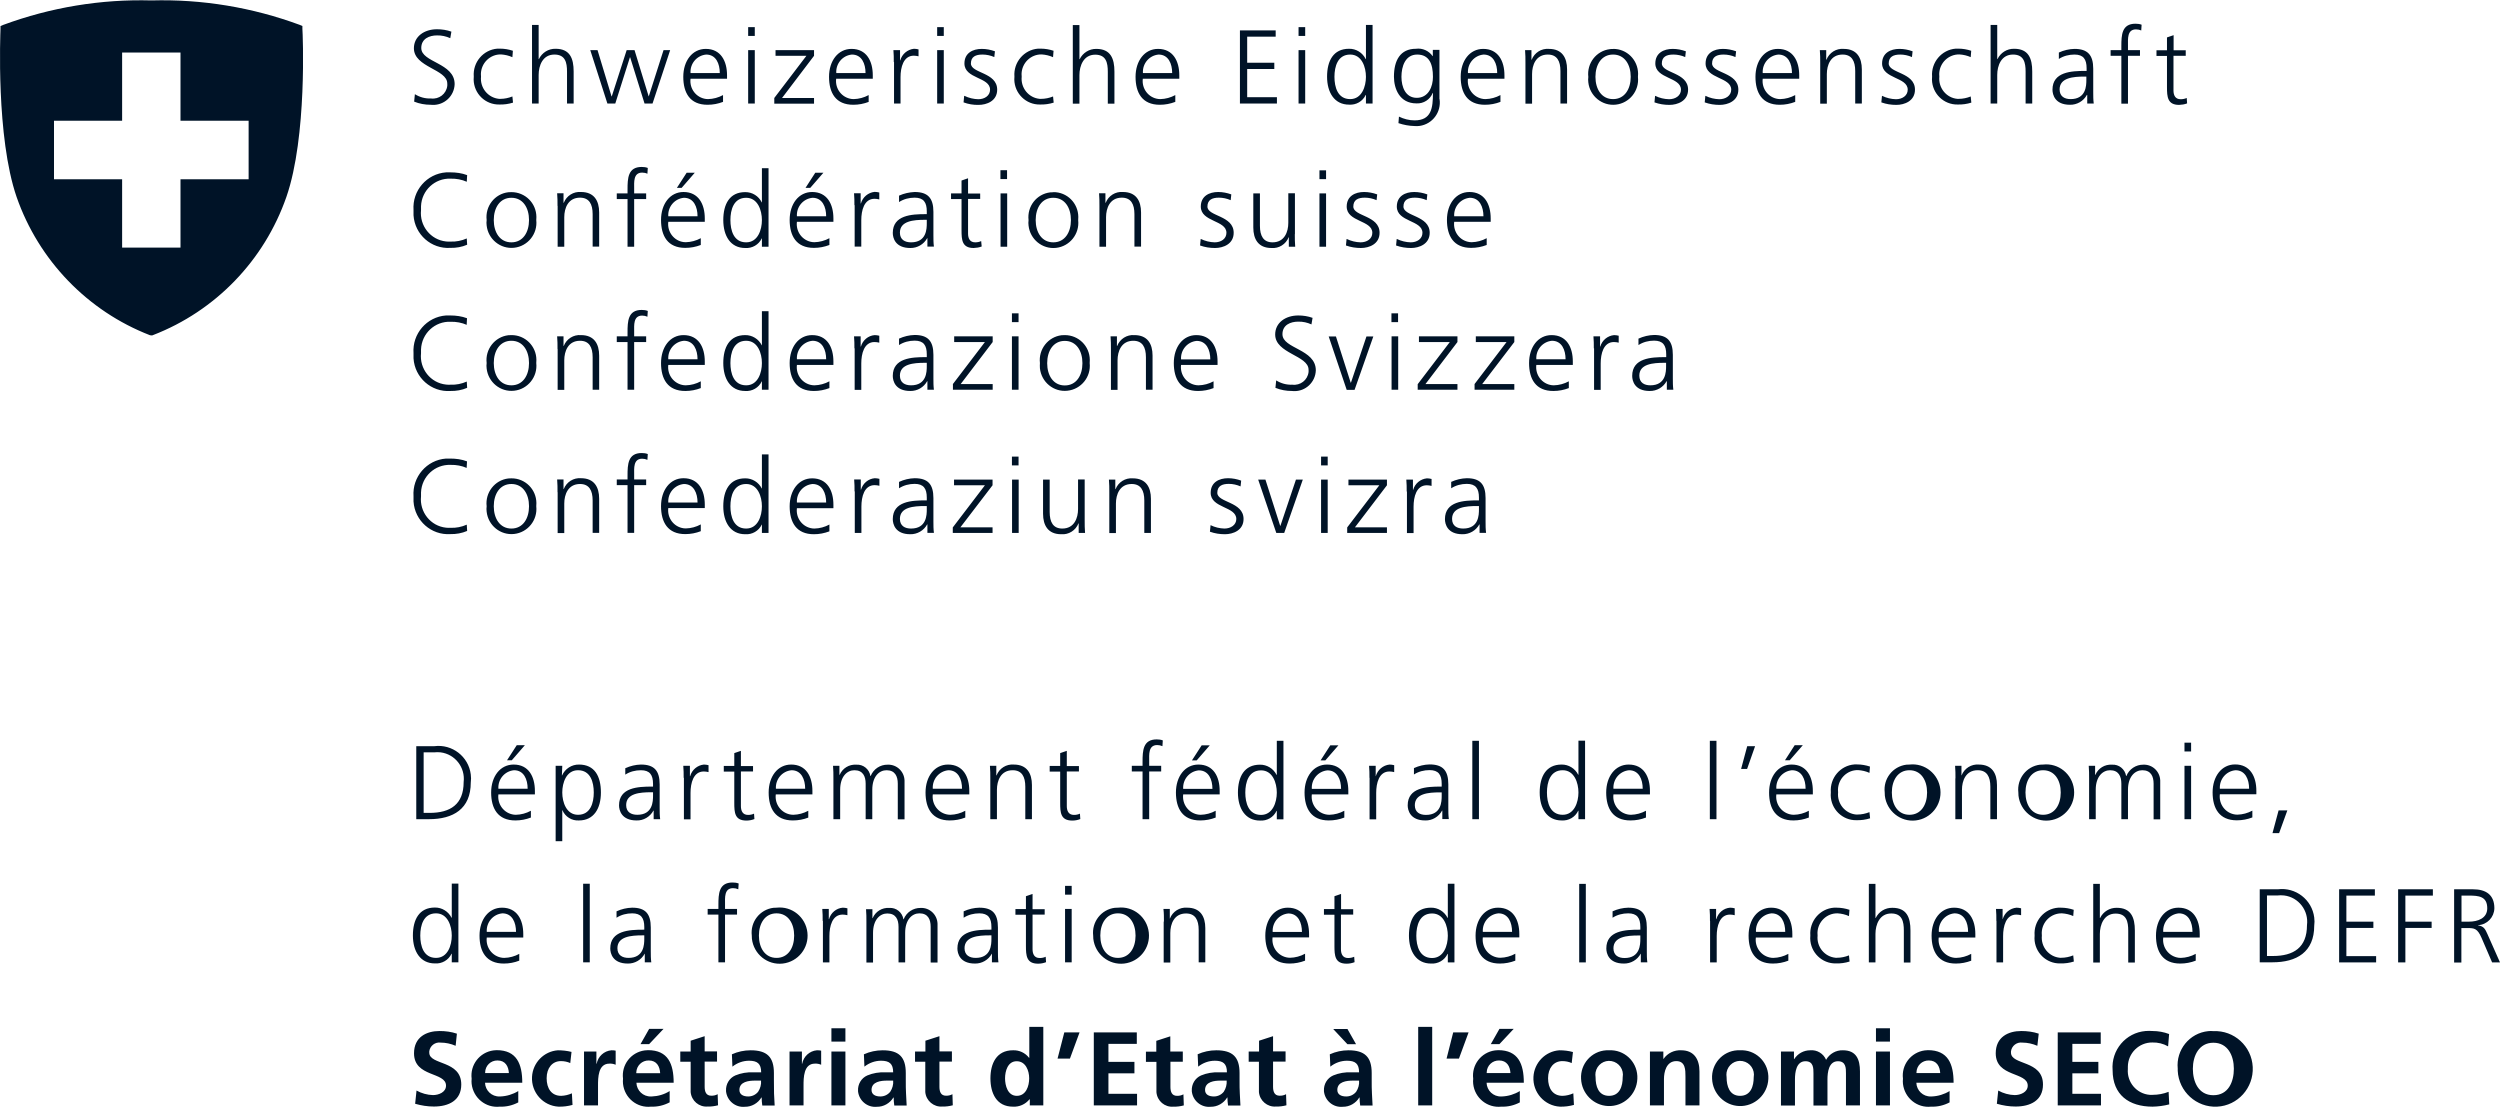 <svg width="140" height="62" viewBox="0 0 140 62" fill="none" xmlns="http://www.w3.org/2000/svg">
<path d="M123.948 61.332C124.788 61.332 125.096 60.585 125.096 59.852C125.096 59.119 124.76 58.393 123.948 58.393C123.136 58.393 122.8 59.133 122.8 59.852C122.8 60.571 123.108 61.332 123.948 61.332ZM123.948 57.744C125.11 57.688 126.097 58.59 126.153 59.753C126.209 60.923 125.313 61.917 124.158 61.973C123.003 62.03 122.009 61.127 121.953 59.964C121.953 59.922 121.953 59.887 121.953 59.845C121.848 58.794 122.611 57.85 123.661 57.744C123.759 57.737 123.857 57.73 123.955 57.744M121.477 61.846C121.176 61.924 120.861 61.966 120.546 61.973C119.223 61.973 118.306 61.311 118.306 59.929C118.215 58.809 119.041 57.829 120.154 57.737C120.287 57.723 120.413 57.73 120.546 57.737C120.861 57.737 121.176 57.794 121.47 57.906L121.414 58.597C121.141 58.442 120.84 58.371 120.532 58.379C119.783 58.371 119.167 58.978 119.16 59.732C119.16 59.774 119.16 59.816 119.16 59.859C119.097 60.599 119.65 61.254 120.385 61.311C120.441 61.311 120.49 61.311 120.546 61.311C120.854 61.311 121.155 61.254 121.442 61.142L121.477 61.825V61.846ZM115.233 57.815H117.641V58.456H116.052V59.464H117.508V60.105H116.052V61.254H117.655V61.903H115.233V57.815ZM114.085 58.562C113.819 58.449 113.539 58.386 113.252 58.386C112.944 58.343 112.657 58.562 112.615 58.872C112.615 58.9 112.615 58.928 112.615 58.949C112.615 59.661 114.407 59.358 114.407 60.733C114.407 61.628 113.7 61.966 112.874 61.966C112.517 61.966 112.167 61.91 111.824 61.811L111.901 61.071C112.181 61.226 112.503 61.318 112.825 61.325C113.133 61.325 113.553 61.17 113.553 60.796C113.553 60.014 111.761 60.338 111.761 58.985C111.761 58.068 112.468 57.737 113.189 57.737C113.518 57.737 113.854 57.779 114.169 57.885L114.092 58.562H114.085ZM108.652 60.098C108.631 59.718 108.456 59.386 108.015 59.386C107.637 59.379 107.329 59.675 107.322 60.056C107.322 60.07 107.322 60.084 107.322 60.091H108.659L108.652 60.098ZM109.177 61.734C108.855 61.903 108.505 61.987 108.141 61.973C107.357 62.058 106.657 61.487 106.566 60.697C106.559 60.599 106.552 60.507 106.566 60.408C106.468 59.633 107.014 58.928 107.784 58.823C107.847 58.816 107.91 58.809 107.966 58.809C109.086 58.809 109.401 59.577 109.401 60.634H107.315C107.329 61.071 107.693 61.416 108.127 61.402C108.141 61.402 108.162 61.402 108.176 61.402C108.533 61.388 108.876 61.282 109.177 61.099V61.741V61.734ZM105.054 58.886H105.838V61.903H105.054V58.886ZM105.054 57.582H105.838V58.329H105.054V57.582ZM99.734 58.886H100.462V59.309H100.476C100.672 58.999 101.008 58.816 101.372 58.816C101.75 58.78 102.114 58.999 102.261 59.351C102.45 59.013 102.814 58.801 103.206 58.816C103.948 58.816 104.158 59.323 104.158 60V61.903H103.374V60.105C103.374 59.823 103.374 59.429 102.926 59.429C102.408 59.429 102.338 60.049 102.338 60.444V61.91H101.554V60.105C101.554 59.823 101.554 59.429 101.106 59.429C100.588 59.429 100.518 60.049 100.518 60.444V61.91H99.734V58.893V58.886ZM97.445 61.367C98.047 61.367 98.208 60.824 98.208 60.324C98.285 59.901 98.005 59.499 97.585 59.422C97.165 59.344 96.766 59.626 96.689 60.049C96.675 60.141 96.675 60.232 96.689 60.324C96.689 60.824 96.85 61.367 97.445 61.367ZM97.445 58.816C98.278 58.773 98.985 59.415 99.027 60.253C99.027 60.31 99.027 60.359 99.027 60.416C98.992 61.289 98.257 61.973 97.389 61.938C96.57 61.903 95.912 61.24 95.877 60.416C95.828 59.584 96.458 58.865 97.291 58.816C97.347 58.816 97.396 58.816 97.452 58.816M92.404 58.886H93.147V59.295H93.161C93.385 58.971 93.763 58.794 94.148 58.816C94.862 58.816 95.17 59.316 95.17 60V61.903H94.386V60.289C94.386 59.922 94.386 59.422 93.875 59.422C93.308 59.422 93.182 60.035 93.182 60.423V61.903H92.397V58.879L92.404 58.886ZM90.108 61.367C90.71 61.367 90.871 60.824 90.871 60.324C90.948 59.901 90.668 59.499 90.248 59.422C89.828 59.344 89.429 59.626 89.352 60.049C89.338 60.141 89.338 60.232 89.352 60.324C89.352 60.824 89.506 61.367 90.108 61.367ZM90.108 58.816C90.941 58.773 91.648 59.415 91.691 60.253C91.691 60.31 91.691 60.359 91.691 60.416C91.656 61.289 90.92 61.973 90.052 61.938C89.233 61.903 88.575 61.24 88.54 60.416C88.491 59.584 89.121 58.865 89.954 58.816C90.01 58.816 90.059 58.816 90.115 58.816M88.022 59.535C87.854 59.457 87.672 59.422 87.49 59.422C87.007 59.422 86.692 59.809 86.692 60.38C86.692 60.951 86.958 61.367 87.504 61.367C87.714 61.36 87.917 61.311 88.106 61.226L88.141 61.875C87.889 61.945 87.623 61.98 87.357 61.973C86.489 61.924 85.824 61.177 85.873 60.303C85.915 59.513 86.538 58.872 87.322 58.816C87.581 58.816 87.833 58.844 88.085 58.914L88.015 59.535H88.022ZM83.969 57.617H84.767L83.969 58.47H83.486L83.969 57.617ZM84.585 60.098C84.564 59.718 84.389 59.386 83.948 59.386C83.57 59.379 83.262 59.675 83.255 60.056C83.255 60.07 83.255 60.084 83.255 60.091H84.592L84.585 60.098ZM85.11 61.734C84.788 61.903 84.438 61.987 84.074 61.973C83.29 62.058 82.583 61.487 82.499 60.697C82.492 60.599 82.485 60.507 82.499 60.408C82.401 59.633 82.947 58.928 83.717 58.823C83.78 58.816 83.843 58.809 83.899 58.809C85.019 58.809 85.334 59.577 85.334 60.634H83.248C83.262 61.071 83.626 61.416 84.06 61.402C84.074 61.402 84.095 61.402 84.109 61.402C84.466 61.388 84.809 61.282 85.11 61.099V61.741V61.734ZM81.386 57.815H82.24L81.701 59.281H81.008L81.379 57.815H81.386ZM79.419 57.505H80.203V61.903H79.419V57.505ZM75.394 61.402C75.611 61.402 75.814 61.304 75.947 61.135C76.066 60.951 76.129 60.733 76.108 60.514H75.765C75.415 60.514 74.89 60.571 74.89 61.036C74.89 61.297 75.107 61.402 75.387 61.402M75.94 58.477H75.457L74.659 57.624H75.457L75.94 58.477ZM74.47 59.041C74.799 58.893 75.156 58.816 75.513 58.816C76.43 58.816 76.815 59.196 76.815 60.091V60.479C76.815 60.782 76.815 61.015 76.829 61.233C76.843 61.452 76.85 61.67 76.864 61.91H76.171C76.15 61.762 76.136 61.607 76.136 61.459H76.122C75.926 61.783 75.569 61.987 75.191 61.98C74.666 62.03 74.197 61.642 74.141 61.113C74.141 61.106 74.141 61.092 74.141 61.085C74.12 60.719 74.323 60.373 74.659 60.225C74.981 60.091 75.324 60.035 75.674 60.049H76.108C76.108 59.563 75.891 59.401 75.429 59.401C75.093 59.401 74.764 59.52 74.498 59.732L74.47 59.055V59.041ZM70.507 59.457H69.926V58.886H70.507V58.28L71.291 58.026V58.879H71.992V59.45H71.291V60.86C71.291 61.12 71.361 61.36 71.662 61.36C71.788 61.36 71.907 61.339 72.019 61.275L72.04 61.896C71.852 61.945 71.655 61.973 71.459 61.966C70.976 62.008 70.542 61.642 70.5 61.156C70.5 61.099 70.5 61.043 70.5 60.986V59.45L70.507 59.457ZM67.98 61.402C68.197 61.402 68.4 61.304 68.533 61.135C68.652 60.951 68.708 60.733 68.694 60.514H68.358C68.008 60.514 67.483 60.571 67.483 61.036C67.483 61.297 67.7 61.402 67.98 61.402ZM67.063 59.041C67.392 58.893 67.749 58.816 68.113 58.816C69.03 58.816 69.415 59.196 69.415 60.091V60.479C69.415 60.782 69.415 61.015 69.429 61.233C69.443 61.452 69.45 61.67 69.464 61.91H68.771C68.75 61.762 68.736 61.607 68.736 61.459H68.722C68.526 61.783 68.169 61.987 67.791 61.98C67.266 62.03 66.797 61.642 66.741 61.113C66.741 61.106 66.741 61.092 66.741 61.085C66.72 60.719 66.923 60.373 67.259 60.225C67.581 60.091 67.924 60.035 68.274 60.049H68.708C68.708 59.563 68.491 59.401 68.029 59.401C67.693 59.401 67.364 59.52 67.098 59.732L67.07 59.055L67.063 59.041ZM64.753 59.464H64.172V58.893H64.753V58.287L65.537 58.033V58.886H66.237V59.457H65.544V60.867C65.544 61.127 65.614 61.367 65.915 61.367C66.041 61.367 66.16 61.346 66.272 61.282L66.293 61.903C66.104 61.952 65.908 61.98 65.712 61.973C65.229 62.016 64.802 61.656 64.76 61.163C64.76 61.106 64.76 61.05 64.76 60.993V59.457L64.753 59.464ZM61.253 57.815H63.661V58.456H62.072V59.464H63.528V60.105H62.072V61.254H63.675V61.903H61.253V57.815ZM59.601 57.815H60.455L59.916 59.281H59.223L59.601 57.815ZM56.941 61.367C57.459 61.367 57.634 60.817 57.634 60.387C57.634 59.957 57.438 59.429 56.934 59.429C56.43 59.429 56.283 59.986 56.283 60.387C56.283 60.789 56.43 61.367 56.941 61.367ZM57.662 61.564H57.648C57.424 61.839 57.081 61.994 56.724 61.973C55.8 61.973 55.464 61.212 55.464 60.387C55.464 59.563 55.8 58.816 56.724 58.816C57.074 58.801 57.41 58.956 57.627 59.238H57.641V57.505H58.425V61.903H57.669V61.564H57.662ZM51.823 59.457H51.242V58.886H51.823V58.28L52.608 58.026V58.879H53.307V59.45H52.608V60.86C52.608 61.12 52.678 61.36 52.978 61.36C53.105 61.36 53.224 61.339 53.336 61.275L53.356 61.896C53.167 61.945 52.971 61.973 52.776 61.966C52.292 62.008 51.858 61.642 51.816 61.156C51.816 61.099 51.816 61.043 51.816 60.986V59.45L51.823 59.457ZM49.303 61.402C49.52 61.402 49.723 61.304 49.856 61.135C49.975 60.951 50.038 60.733 50.017 60.514H49.681C49.331 60.514 48.806 60.571 48.806 61.036C48.806 61.297 49.023 61.402 49.303 61.402ZM48.379 59.041C48.708 58.893 49.065 58.816 49.429 58.816C50.346 58.816 50.724 59.196 50.724 60.091V60.479C50.724 60.782 50.724 61.015 50.738 61.233C50.752 61.452 50.759 61.67 50.773 61.91H50.08C50.059 61.762 50.045 61.607 50.045 61.459H50.031C49.835 61.783 49.478 61.987 49.1 61.98C48.575 62.03 48.106 61.642 48.05 61.113C48.05 61.106 48.05 61.092 48.05 61.085C48.029 60.719 48.232 60.373 48.568 60.225C48.89 60.091 49.233 60.035 49.583 60.049H50.017C50.017 59.563 49.8 59.401 49.338 59.401C49.002 59.401 48.673 59.52 48.407 59.732L48.379 59.055V59.041ZM46.559 58.886H47.343V61.903H46.559V58.886ZM46.559 57.582H47.343V58.329H46.559V57.582ZM44.214 58.886H44.907V59.57H44.921C44.998 59.161 45.334 58.851 45.747 58.816C45.831 58.816 45.908 58.816 45.985 58.837V59.626C45.873 59.577 45.754 59.556 45.635 59.563C44.998 59.563 44.998 60.359 44.998 60.796V61.903H44.214V58.886ZM41.904 61.402C42.121 61.402 42.324 61.304 42.457 61.135C42.576 60.951 42.639 60.733 42.618 60.514H42.282C41.932 60.514 41.407 60.571 41.407 61.036C41.407 61.297 41.624 61.402 41.904 61.402ZM40.987 59.041C41.316 58.893 41.673 58.816 42.037 58.816C42.954 58.816 43.339 59.196 43.339 60.091V60.479C43.339 60.782 43.339 61.015 43.346 61.233C43.353 61.452 43.367 61.67 43.381 61.91H42.688C42.667 61.762 42.653 61.607 42.653 61.459H42.639C42.443 61.783 42.086 61.987 41.708 61.98C41.183 62.03 40.714 61.642 40.658 61.113C40.658 61.106 40.658 61.092 40.658 61.085C40.637 60.719 40.84 60.373 41.176 60.225C41.498 60.091 41.841 60.035 42.191 60.049H42.625C42.625 59.563 42.408 59.401 41.946 59.401C41.61 59.401 41.281 59.52 41.015 59.732L40.987 59.055V59.041ZM38.677 59.457H38.096V58.886H38.677V58.28L39.461 58.026V58.879H40.154V59.45H39.461V60.86C39.461 61.12 39.531 61.36 39.832 61.36C39.958 61.36 40.077 61.339 40.189 61.275L40.21 61.896C40.021 61.945 39.825 61.973 39.629 61.966C39.146 62.008 38.719 61.642 38.677 61.156C38.677 61.099 38.677 61.043 38.677 60.986V59.45V59.457ZM36.353 57.617H37.158L36.353 58.47H35.87L36.353 57.617ZM36.969 60.098C36.948 59.718 36.773 59.386 36.332 59.386C35.954 59.379 35.646 59.675 35.632 60.056C35.632 60.07 35.632 60.084 35.632 60.098H36.969ZM37.494 61.734C37.172 61.903 36.822 61.987 36.458 61.973C35.674 62.058 34.974 61.487 34.889 60.697C34.883 60.599 34.876 60.507 34.889 60.408C34.791 59.633 35.331 58.928 36.101 58.823C36.164 58.816 36.227 58.809 36.29 58.809C37.41 58.809 37.725 59.577 37.725 60.634H35.639C35.653 61.071 36.017 61.416 36.451 61.402C36.465 61.402 36.486 61.402 36.5 61.402C36.857 61.388 37.2 61.289 37.501 61.099V61.734H37.494ZM32.705 58.886H33.398V59.57H33.413C33.489 59.161 33.825 58.851 34.239 58.816C34.322 58.816 34.4 58.816 34.477 58.837V59.626C34.364 59.577 34.245 59.556 34.127 59.563C33.489 59.563 33.489 60.359 33.489 60.796V61.903H32.705V58.886ZM31.942 59.535C31.774 59.457 31.592 59.422 31.41 59.422C30.927 59.422 30.612 59.809 30.612 60.38C30.612 60.951 30.878 61.367 31.424 61.367C31.634 61.36 31.837 61.311 32.026 61.226L32.061 61.875C31.809 61.945 31.543 61.98 31.277 61.973C30.409 61.924 29.744 61.177 29.793 60.303C29.835 59.513 30.458 58.872 31.242 58.816C31.501 58.816 31.753 58.844 32.005 58.907L31.935 59.527L31.942 59.535ZM28.498 60.098C28.477 59.718 28.302 59.386 27.861 59.386C27.483 59.379 27.175 59.675 27.168 60.056C27.168 60.07 27.168 60.084 27.168 60.091H28.505L28.498 60.098ZM29.023 61.734C28.701 61.903 28.351 61.987 27.987 61.973C27.203 62.058 26.503 61.487 26.412 60.697C26.405 60.599 26.398 60.507 26.412 60.408C26.314 59.633 26.86 58.928 27.63 58.823C27.693 58.816 27.756 58.809 27.812 58.809C28.932 58.809 29.247 59.577 29.247 60.634H27.161C27.175 61.071 27.539 61.416 27.973 61.402C27.987 61.402 28.008 61.402 28.022 61.402C28.379 61.388 28.722 61.282 29.023 61.099V61.741V61.734ZM25.509 58.562C25.25 58.449 24.963 58.386 24.676 58.386C24.368 58.343 24.081 58.562 24.039 58.872C24.039 58.9 24.039 58.928 24.039 58.949C24.039 59.661 25.831 59.358 25.831 60.733C25.831 61.628 25.124 61.966 24.298 61.966C23.941 61.966 23.591 61.91 23.248 61.811L23.325 61.071C23.605 61.226 23.927 61.318 24.249 61.325C24.557 61.325 24.977 61.17 24.977 60.796C24.977 60.014 23.185 60.338 23.185 58.985C23.185 58.068 23.892 57.737 24.613 57.737C24.942 57.737 25.271 57.779 25.586 57.885L25.516 58.562H25.509ZM137.844 51.612H138.271C138.747 51.612 139.286 51.429 139.286 50.865C139.286 50.195 138.81 50.153 138.257 50.153H137.844V51.612ZM137.438 49.8H138.488C139.216 49.8 139.685 50.111 139.685 50.865C139.671 51.372 139.279 51.781 138.775 51.809V51.823C139.104 51.866 139.174 52.042 139.3 52.317L140 53.896H139.559L138.964 52.514C138.733 51.986 138.558 51.971 138.173 51.971H137.837V53.903H137.431V49.807L137.438 49.8ZM134.302 49.8H136.241V50.153H134.701V51.612H136.171V51.964H134.701V53.896H134.295V49.8H134.302ZM130.991 49.8H132.993V50.153H131.397V51.612H132.909V51.964H131.397V53.543H133.063V53.896H130.991V49.8ZM126.944 53.536H127.28C128.442 53.536 129.191 53.064 129.191 51.809C129.296 50.992 128.722 50.245 127.91 50.146C127.784 50.132 127.658 50.132 127.539 50.146H126.951V53.536H126.944ZM126.545 49.8H127.56C128.554 49.674 129.471 50.378 129.597 51.379C129.618 51.534 129.618 51.682 129.597 51.837C129.597 53.318 128.61 53.889 127.259 53.889H126.545V49.793V49.8ZM122.779 52.183C122.779 51.661 122.569 51.147 122.016 51.147C121.491 51.196 121.106 51.654 121.141 52.183H122.779ZM122.961 53.797C122.688 53.903 122.394 53.959 122.093 53.959C121.106 53.959 120.735 53.289 120.735 52.394C120.735 51.499 121.239 50.83 121.995 50.83C122.835 50.83 123.185 51.506 123.185 52.31V52.5H121.141C121.071 53.057 121.456 53.564 122.009 53.635C122.044 53.635 122.086 53.642 122.121 53.642C122.415 53.635 122.702 53.557 122.961 53.416V53.797ZM117.221 49.497H117.592V51.407H117.606C117.781 51.048 118.145 50.83 118.537 50.837C119.335 50.837 119.552 51.372 119.552 52.112V53.903H119.181V52.119C119.181 51.605 119.083 51.161 118.474 51.161C117.823 51.161 117.592 51.781 117.592 52.303V53.903H117.221V49.511V49.497ZM116.108 51.302C115.905 51.21 115.688 51.161 115.471 51.147C114.862 51.133 114.351 51.619 114.337 52.239C114.337 52.296 114.337 52.345 114.344 52.394C114.281 53.022 114.736 53.578 115.352 53.635C115.373 53.635 115.401 53.635 115.429 53.635C115.66 53.635 115.891 53.586 116.101 53.501L116.136 53.846C115.891 53.924 115.632 53.959 115.366 53.952C114.589 53.966 113.945 53.339 113.931 52.556C113.931 52.5 113.931 52.444 113.938 52.387C113.875 51.591 114.47 50.886 115.261 50.83C115.31 50.83 115.359 50.83 115.408 50.83C115.653 50.83 115.898 50.872 116.129 50.949L116.101 51.302H116.108ZM111.796 51.57C111.796 51.344 111.796 51.126 111.775 50.9H112.146V51.471H112.153C112.251 51.118 112.559 50.865 112.923 50.83C113.007 50.83 113.098 50.844 113.182 50.865V51.252C113.091 51.231 113.007 51.217 112.916 51.217C112.328 51.217 112.174 51.873 112.174 52.416V53.896H111.803V51.57H111.796ZM110.213 52.183C110.213 51.661 110.003 51.147 109.45 51.147C108.925 51.196 108.54 51.654 108.575 52.183H110.213ZM110.395 53.797C110.115 53.903 109.828 53.959 109.527 53.959C108.54 53.959 108.169 53.289 108.169 52.394C108.169 51.499 108.673 50.83 109.429 50.83C110.269 50.83 110.619 51.506 110.619 52.31V52.5H108.568C108.498 53.057 108.883 53.564 109.436 53.635C109.471 53.635 109.513 53.642 109.548 53.642C109.842 53.635 110.129 53.557 110.388 53.416V53.797H110.395ZM104.655 49.497H105.026V51.407H105.04C105.215 51.048 105.572 50.83 105.971 50.837C106.776 50.837 106.986 51.372 106.986 52.112V53.903H106.615V52.112C106.615 51.598 106.517 51.154 105.908 51.154C105.257 51.154 105.026 51.774 105.026 52.296V53.896H104.655V49.504V49.497ZM103.542 51.302C103.339 51.21 103.122 51.161 102.905 51.147C102.296 51.133 101.792 51.626 101.778 52.239C101.778 52.289 101.778 52.345 101.785 52.394C101.722 53.022 102.177 53.578 102.793 53.635C102.814 53.635 102.842 53.635 102.87 53.635C103.101 53.635 103.332 53.586 103.542 53.501L103.577 53.846C103.332 53.924 103.073 53.959 102.807 53.952C102.03 53.966 101.386 53.339 101.372 52.556C101.372 52.5 101.372 52.444 101.379 52.387C101.316 51.591 101.911 50.886 102.702 50.83C102.751 50.83 102.8 50.83 102.849 50.83C103.094 50.83 103.339 50.872 103.57 50.949L103.542 51.302ZM99.972 52.183C99.972 51.661 99.762 51.147 99.209 51.147C98.684 51.196 98.299 51.654 98.334 52.183H99.972ZM100.147 53.797C99.874 53.903 99.58 53.959 99.279 53.959C98.292 53.959 97.921 53.289 97.921 52.394C97.921 51.499 98.425 50.83 99.181 50.83C100.021 50.83 100.371 51.506 100.371 52.31V52.5H98.327C98.257 53.057 98.642 53.564 99.195 53.635C99.23 53.635 99.272 53.642 99.307 53.642C99.601 53.635 99.888 53.557 100.147 53.416V53.797ZM95.758 51.57C95.758 51.344 95.758 51.126 95.737 50.9H96.101V51.471H96.115C96.213 51.118 96.521 50.858 96.885 50.83C96.969 50.83 97.06 50.844 97.144 50.865V51.252C97.053 51.231 96.969 51.217 96.878 51.217C96.297 51.217 96.136 51.873 96.136 52.416V53.896H95.765V51.57H95.758ZM91.859 52.387H91.754C91.117 52.387 90.353 52.451 90.353 53.106C90.353 53.501 90.633 53.649 90.976 53.649C91.844 53.649 91.859 52.895 91.859 52.571V52.387ZM91.894 53.409H91.879C91.691 53.755 91.326 53.966 90.934 53.959C90.087 53.959 89.954 53.388 89.954 53.113C89.954 52.112 91.018 52.063 91.788 52.063H91.859V51.915C91.859 51.407 91.677 51.147 91.18 51.147C90.871 51.147 90.563 51.224 90.304 51.393V51.034C90.584 50.907 90.878 50.837 91.18 50.83C91.915 50.83 92.222 51.161 92.222 51.943V53.261C92.222 53.473 92.222 53.677 92.251 53.889H91.886V53.409H91.894ZM88.435 49.497H88.806V53.896H88.435V49.497ZM84.676 52.183C84.676 51.661 84.466 51.147 83.913 51.147C83.388 51.196 83.003 51.654 83.038 52.183H84.676ZM84.858 53.797C84.578 53.903 84.291 53.959 83.99 53.959C83.003 53.959 82.632 53.289 82.632 52.394C82.632 51.499 83.136 50.83 83.892 50.83C84.732 50.83 85.082 51.506 85.082 52.31V52.493H83.038C82.968 53.05 83.353 53.557 83.906 53.628C83.941 53.628 83.983 53.635 84.018 53.635C84.312 53.628 84.599 53.55 84.858 53.409V53.79V53.797ZM80.196 53.649C80.854 53.649 81.078 52.944 81.078 52.401C81.078 51.859 80.854 51.154 80.196 51.154C79.496 51.154 79.314 51.823 79.314 52.401C79.314 52.979 79.496 53.649 80.196 53.649ZM81.449 53.896H81.078V53.416H81.064C80.896 53.776 80.525 53.987 80.133 53.959C79.314 53.959 78.901 53.282 78.901 52.394C78.901 51.506 79.251 50.83 80.133 50.83C80.525 50.822 80.889 51.048 81.064 51.401H81.078V49.49H81.449V53.889V53.896ZM75.772 51.217H75.093V53.156C75.093 53.423 75.191 53.649 75.492 53.649C75.611 53.649 75.723 53.628 75.835 53.578L75.856 53.882C75.709 53.938 75.562 53.966 75.408 53.966C74.757 53.966 74.729 53.515 74.729 52.972V51.224H74.141V50.907H74.729V50.188L75.1 50.061V50.914H75.779V51.231L75.772 51.217ZM72.909 52.19C72.909 51.668 72.698 51.154 72.145 51.154C71.62 51.203 71.235 51.661 71.27 52.19H72.909ZM73.084 53.797C72.803 53.903 72.516 53.959 72.216 53.959C71.228 53.959 70.857 53.289 70.857 52.394C70.857 51.499 71.361 50.83 72.118 50.83C72.957 50.83 73.308 51.506 73.308 52.31V52.493H71.263C71.193 53.05 71.578 53.557 72.132 53.628C72.166 53.628 72.209 53.635 72.243 53.635C72.537 53.628 72.825 53.55 73.084 53.409V53.79V53.797ZM65.18 51.605C65.18 51.372 65.18 51.133 65.152 50.9H65.509V51.436H65.516C65.67 51.041 66.062 50.794 66.482 50.83C67.217 50.83 67.497 51.323 67.497 51.978V53.889H67.126V52.077C67.126 51.513 66.93 51.154 66.419 51.154C65.747 51.154 65.537 51.746 65.537 52.246V53.903H65.166V51.612L65.18 51.605ZM62.604 53.642C63.248 53.642 63.591 53.085 63.591 52.394C63.591 51.704 63.248 51.147 62.604 51.147C61.96 51.147 61.617 51.704 61.617 52.394C61.617 53.085 61.96 53.642 62.604 53.642ZM62.604 50.83C63.465 50.731 64.235 51.358 64.333 52.218C64.431 53.085 63.808 53.86 62.954 53.959C62.093 54.058 61.323 53.43 61.225 52.571C61.225 52.514 61.218 52.458 61.218 52.394C61.127 51.626 61.673 50.928 62.429 50.837C62.485 50.83 62.548 50.83 62.604 50.83ZM59.643 50.9H60.014V53.889H59.643V50.9ZM60.014 50.103H59.643V49.61H60.014V50.103ZM58.502 51.217H57.823V53.156C57.823 53.423 57.921 53.649 58.222 53.649C58.341 53.649 58.453 53.628 58.558 53.578L58.579 53.882C58.432 53.938 58.285 53.966 58.131 53.966C57.48 53.966 57.452 53.515 57.452 52.972V51.224H56.864V50.907H57.452V50.188L57.823 50.061V50.914H58.502V51.231V51.217ZM55.52 52.38H55.415C54.778 52.38 54.014 52.444 54.014 53.099C54.014 53.494 54.294 53.642 54.638 53.642C55.506 53.642 55.52 52.888 55.52 52.563V52.38ZM55.555 53.409H55.541C55.352 53.755 54.988 53.966 54.596 53.959C53.748 53.959 53.615 53.388 53.615 53.113C53.615 52.112 54.68 52.063 55.45 52.063H55.52V51.915C55.52 51.407 55.338 51.147 54.841 51.147C54.533 51.147 54.224 51.224 53.965 51.393V51.034C54.245 50.907 54.54 50.837 54.841 50.83C55.576 50.83 55.884 51.161 55.884 51.943V53.261C55.884 53.473 55.884 53.677 55.912 53.889H55.548V53.409H55.555ZM52.117 53.889V51.901C52.117 51.478 51.963 51.147 51.487 51.147C51.081 51.147 50.689 51.492 50.689 52.239V53.896H50.318V51.908C50.318 51.485 50.164 51.154 49.688 51.154C49.282 51.154 48.89 51.499 48.89 52.246V53.903H48.519V51.619C48.519 51.393 48.519 51.154 48.498 50.914H48.855V51.415H48.869C49.023 51.048 49.394 50.816 49.8 50.844C50.185 50.816 50.528 51.09 50.591 51.478H50.605C50.759 51.09 51.137 50.837 51.557 50.844C52.061 50.822 52.481 51.217 52.502 51.725C52.502 51.767 52.502 51.809 52.502 51.844V53.903H52.131L52.117 53.889ZM46.069 51.57C46.069 51.344 46.069 51.126 46.048 50.9H46.412V51.471H46.426C46.524 51.118 46.832 50.858 47.196 50.83C47.28 50.83 47.371 50.844 47.455 50.865V51.252C47.364 51.231 47.28 51.217 47.189 51.217C46.601 51.217 46.447 51.873 46.447 52.416V53.896H46.083V51.57H46.069ZM43.486 53.642C44.13 53.642 44.473 53.085 44.473 52.394C44.473 51.704 44.13 51.147 43.486 51.147C42.842 51.147 42.499 51.704 42.499 52.394C42.499 53.085 42.842 53.642 43.486 53.642ZM43.486 50.83C44.347 50.731 45.117 51.358 45.215 52.218C45.313 53.085 44.69 53.86 43.836 53.959C42.975 54.058 42.205 53.43 42.107 52.571C42.107 52.514 42.1 52.458 42.1 52.394C42.009 51.626 42.548 50.935 43.311 50.837C43.374 50.83 43.43 50.83 43.493 50.83M40.231 51.217H39.629V50.9H40.231V50.681C40.231 50.054 40.252 49.42 41.022 49.42C41.141 49.42 41.26 49.434 41.365 49.476L41.344 49.8C41.253 49.758 41.155 49.737 41.05 49.737C40.546 49.737 40.602 50.28 40.602 50.639V50.9H41.274V51.217H40.602V53.889H40.231V51.217ZM36.08 52.38H35.975C35.338 52.38 34.575 52.444 34.575 53.099C34.575 53.494 34.855 53.642 35.197 53.642C36.066 53.642 36.08 52.888 36.08 52.563V52.38ZM36.115 53.409H36.101C35.912 53.755 35.548 53.966 35.156 53.959C34.309 53.959 34.175 53.388 34.175 53.113C34.175 52.112 35.24 52.063 36.01 52.063H36.08V51.915C36.08 51.407 35.898 51.147 35.401 51.147C35.093 51.147 34.785 51.224 34.526 51.393V51.034C34.806 50.907 35.099 50.837 35.401 50.83C36.136 50.83 36.444 51.161 36.444 51.943V53.261C36.444 53.473 36.444 53.677 36.472 53.889H36.108V53.409H36.115ZM32.656 49.49H33.027V53.889H32.656V49.49ZM28.897 52.183C28.897 51.661 28.687 51.147 28.134 51.147C27.609 51.196 27.224 51.654 27.259 52.183H28.897ZM29.079 53.797C28.806 53.903 28.512 53.959 28.211 53.959C27.224 53.959 26.853 53.289 26.853 52.394C26.853 51.499 27.357 50.83 28.113 50.83C28.953 50.83 29.303 51.506 29.303 52.31V52.5H27.259C27.189 53.057 27.574 53.564 28.127 53.635C28.162 53.635 28.204 53.642 28.239 53.642C28.533 53.635 28.82 53.557 29.079 53.416V53.797ZM24.417 53.642C25.075 53.642 25.299 52.937 25.299 52.394C25.299 51.852 25.068 51.147 24.417 51.147C23.717 51.147 23.535 51.816 23.535 52.394C23.535 52.972 23.717 53.642 24.417 53.642ZM25.67 53.889H25.299V53.409H25.285C25.117 53.769 24.746 53.98 24.354 53.952C23.535 53.952 23.122 53.275 23.122 52.387C23.122 51.499 23.472 50.822 24.354 50.822C24.746 50.816 25.11 51.041 25.285 51.393H25.299V49.483H25.67V53.882V53.889ZM127.602 45.381H128.092L127.63 46.657H127.259L127.602 45.381ZM125.95 44.169C125.95 43.647 125.74 43.133 125.187 43.133C124.662 43.182 124.277 43.64 124.312 44.169H125.95ZM126.132 45.776C125.859 45.882 125.565 45.938 125.264 45.938C124.277 45.938 123.906 45.268 123.906 44.373C123.906 43.478 124.41 42.808 125.166 42.808C126.006 42.808 126.356 43.485 126.356 44.288V44.479H124.312C124.242 45.036 124.627 45.543 125.18 45.614C125.215 45.614 125.257 45.621 125.292 45.621C125.586 45.614 125.873 45.536 126.132 45.395V45.776ZM122.331 42.886H122.702V45.874H122.331V42.886ZM122.702 42.082H122.331V41.589H122.702V42.082ZM120.602 45.874V43.887C120.602 43.464 120.441 43.133 119.972 43.133C119.566 43.133 119.167 43.478 119.167 44.225V45.874H118.796V43.887C118.796 43.464 118.635 43.133 118.166 43.133C117.76 43.133 117.361 43.478 117.361 44.225V45.874H116.99V43.591C116.99 43.358 116.99 43.126 116.969 42.886H117.326V43.393H117.34C117.494 43.027 117.865 42.794 118.271 42.822C118.656 42.794 118.999 43.069 119.062 43.457H119.076C119.23 43.069 119.615 42.815 120.028 42.822C120.532 42.801 120.952 43.196 120.973 43.703C120.973 43.746 120.973 43.788 120.973 43.823V45.882H120.602V45.874ZM114.414 45.628C115.058 45.628 115.401 45.071 115.401 44.38C115.401 43.689 115.058 43.133 114.414 43.133C113.77 43.133 113.427 43.689 113.427 44.38C113.427 45.071 113.77 45.628 114.414 45.628ZM114.414 42.815C115.275 42.717 116.045 43.344 116.143 44.204C116.241 45.071 115.618 45.846 114.764 45.945C113.91 46.044 113.133 45.416 113.035 44.556C113.035 44.5 113.028 44.444 113.028 44.38C112.937 43.612 113.483 42.914 114.239 42.822C114.295 42.815 114.358 42.815 114.414 42.815ZM109.506 43.591C109.506 43.358 109.506 43.126 109.485 42.886H109.842V43.422H109.849C110.003 43.027 110.395 42.78 110.815 42.815C111.551 42.815 111.831 43.309 111.831 43.964V45.874H111.46V44.056C111.46 43.492 111.264 43.133 110.752 43.133C110.08 43.133 109.87 43.725 109.87 44.225V45.874H109.499V43.591H109.506ZM106.93 45.628C107.574 45.628 107.917 45.071 107.917 44.38C107.917 43.689 107.574 43.133 106.93 43.133C106.286 43.133 105.943 43.689 105.943 44.38C105.943 45.071 106.286 45.628 106.93 45.628ZM106.93 42.815C107.791 42.717 108.561 43.344 108.659 44.204C108.757 45.071 108.134 45.846 107.28 45.945C106.426 46.044 105.649 45.416 105.551 44.556C105.551 44.5 105.544 44.444 105.544 44.38C105.453 43.612 105.992 42.921 106.755 42.822C106.818 42.815 106.874 42.815 106.937 42.815M104.69 43.281C104.487 43.189 104.27 43.14 104.053 43.126C103.444 43.111 102.94 43.605 102.926 44.218C102.926 44.267 102.926 44.324 102.933 44.373C102.87 45 103.325 45.557 103.941 45.614C103.969 45.614 103.99 45.614 104.018 45.614C104.249 45.614 104.473 45.564 104.69 45.48L104.725 45.825C104.48 45.903 104.221 45.938 103.955 45.931C103.178 45.945 102.534 45.318 102.52 44.535C102.52 44.479 102.52 44.422 102.527 44.366C102.464 43.57 103.059 42.865 103.85 42.808C103.899 42.808 103.948 42.808 103.997 42.808C104.242 42.808 104.487 42.851 104.718 42.928L104.69 43.281ZM100.497 41.73H100.959L100.224 42.576H99.958L100.504 41.73H100.497ZM101.113 44.169C101.113 43.647 100.903 43.133 100.35 43.133C99.825 43.182 99.44 43.64 99.475 44.169H101.113ZM101.295 45.783C101.015 45.889 100.728 45.945 100.427 45.945C99.44 45.945 99.069 45.275 99.069 44.38C99.069 43.485 99.573 42.815 100.329 42.815C101.169 42.815 101.519 43.492 101.519 44.296V44.486H99.475C99.405 45.043 99.79 45.55 100.343 45.621C100.378 45.621 100.42 45.628 100.455 45.628C100.749 45.621 101.036 45.543 101.295 45.402V45.783ZM97.844 41.786H98.285L97.837 43.062H97.501L97.844 41.786ZM95.751 41.483H96.122V45.874H95.751V41.483ZM91.992 44.169C91.992 43.647 91.781 43.133 91.228 43.133C90.703 43.182 90.318 43.64 90.353 44.169H91.992ZM92.174 45.783C91.9 45.889 91.606 45.945 91.305 45.945C90.318 45.945 89.947 45.275 89.947 44.38C89.947 43.485 90.451 42.815 91.207 42.815C92.047 42.815 92.397 43.492 92.397 44.296V44.486H90.353C90.283 45.043 90.668 45.55 91.222 45.621C91.257 45.621 91.299 45.628 91.334 45.628C91.627 45.621 91.915 45.543 92.174 45.402V45.783ZM87.511 45.628C88.162 45.628 88.393 44.923 88.393 44.38C88.393 43.837 88.162 43.133 87.511 43.133C86.811 43.133 86.629 43.802 86.629 44.38C86.629 44.958 86.811 45.628 87.511 45.628ZM88.764 45.874H88.393V45.402H88.379C88.211 45.762 87.84 45.973 87.448 45.945C86.629 45.945 86.223 45.261 86.223 44.38C86.223 43.499 86.573 42.815 87.448 42.815C87.84 42.808 88.204 43.034 88.379 43.386H88.393V41.476H88.764V45.874ZM82.45 41.483H82.821V45.874H82.45V41.483ZM80.735 44.373H80.63C79.993 44.373 79.23 44.437 79.23 45.092C79.23 45.487 79.51 45.635 79.853 45.635C80.721 45.635 80.735 44.881 80.735 44.556V44.373ZM80.77 45.395H80.756C80.567 45.74 80.203 45.959 79.811 45.945C78.964 45.945 78.831 45.367 78.831 45.099C78.831 44.098 79.895 44.049 80.665 44.049H80.735V43.894C80.735 43.386 80.553 43.126 80.056 43.126C79.748 43.126 79.44 43.203 79.181 43.372V43.013C79.461 42.886 79.755 42.815 80.056 42.808C80.791 42.808 81.106 43.14 81.106 43.922V45.24C81.106 45.452 81.106 45.656 81.134 45.867H80.77V45.388V45.395ZM76.689 43.556C76.689 43.33 76.689 43.111 76.668 42.886H77.039V43.464H77.046C77.144 43.111 77.452 42.851 77.816 42.815C77.9 42.815 77.991 42.83 78.075 42.851V43.238C77.991 43.217 77.9 43.203 77.809 43.203C77.221 43.203 77.067 43.859 77.067 44.401V45.882H76.696V43.556H76.689ZM74.491 41.737H74.953L74.218 42.583H73.952L74.498 41.737H74.491ZM75.1 44.176C75.1 43.654 74.89 43.14 74.337 43.14C73.812 43.189 73.427 43.647 73.462 44.176H75.1ZM75.282 45.783C75.009 45.889 74.715 45.945 74.414 45.945C73.427 45.945 73.055 45.275 73.055 44.38C73.055 43.485 73.559 42.815 74.316 42.815C75.156 42.815 75.506 43.492 75.506 44.296V44.486H73.462C73.391 45.043 73.777 45.55 74.33 45.621C74.365 45.621 74.407 45.628 74.442 45.628C74.736 45.621 75.023 45.543 75.282 45.402V45.783ZM70.619 45.635C71.27 45.635 71.501 44.93 71.501 44.387C71.501 43.844 71.27 43.14 70.619 43.14C69.919 43.14 69.737 43.809 69.737 44.387C69.737 44.965 69.919 45.635 70.619 45.635ZM71.873 45.882H71.501V45.409H71.487C71.319 45.769 70.948 45.98 70.556 45.952C69.737 45.952 69.324 45.268 69.324 44.387C69.324 43.506 69.674 42.822 70.556 42.822C70.948 42.815 71.312 43.041 71.487 43.393H71.501V41.483H71.873V45.882ZM67.287 41.737H67.749L67.014 42.583H66.748L67.294 41.737H67.287ZM67.896 44.176C67.896 43.654 67.686 43.14 67.133 43.14C66.608 43.189 66.223 43.647 66.258 44.176H67.896ZM68.078 45.783C67.805 45.889 67.511 45.945 67.21 45.945C66.223 45.945 65.852 45.275 65.852 44.38C65.852 43.485 66.356 42.815 67.112 42.815C67.952 42.815 68.302 43.492 68.302 44.296V44.486H66.258C66.188 45.043 66.573 45.55 67.126 45.621C67.161 45.621 67.203 45.628 67.238 45.628C67.532 45.621 67.819 45.543 68.078 45.402V45.783ZM63.983 43.203H63.381V42.886H63.983V42.667C63.983 42.04 64.004 41.406 64.774 41.406C64.893 41.406 65.012 41.42 65.117 41.462L65.096 41.786C65.005 41.744 64.907 41.723 64.802 41.723C64.298 41.723 64.354 42.266 64.354 42.625V42.886H65.026V43.203H64.354V45.874H63.983V43.203ZM60.42 43.203H59.741V45.141C59.741 45.409 59.839 45.635 60.14 45.635C60.259 45.635 60.371 45.614 60.476 45.564L60.497 45.867C60.35 45.924 60.203 45.952 60.049 45.952C59.391 45.952 59.37 45.501 59.37 44.958V43.21H58.782V42.893H59.37V42.174L59.741 42.047V42.9H60.42V43.217V43.203ZM55.457 43.591C55.457 43.358 55.457 43.126 55.436 42.886H55.793V43.422H55.807C55.961 43.027 56.353 42.78 56.773 42.815C57.508 42.815 57.788 43.309 57.788 43.964V45.874H57.417V44.056C57.417 43.492 57.221 43.133 56.71 43.133C56.038 43.133 55.828 43.725 55.828 44.225V45.874H55.457V43.591ZM53.874 44.169C53.874 43.647 53.664 43.133 53.111 43.133C52.587 43.182 52.201 43.64 52.236 44.169H53.874ZM54.056 45.783C53.783 45.889 53.489 45.945 53.188 45.945C52.201 45.945 51.83 45.275 51.83 44.38C51.83 43.485 52.334 42.815 53.09 42.815C53.931 42.815 54.281 43.492 54.281 44.296V44.486H52.236C52.166 45.043 52.551 45.55 53.105 45.621C53.139 45.621 53.181 45.628 53.217 45.628C53.511 45.621 53.797 45.543 54.056 45.402V45.783ZM50.276 45.874V43.887C50.276 43.464 50.115 43.133 49.646 43.133C49.24 43.133 48.848 43.478 48.848 44.225V45.874H48.477V43.887C48.477 43.464 48.316 43.133 47.847 43.133C47.441 43.133 47.049 43.478 47.049 44.225V45.874H46.671V43.591C46.671 43.358 46.671 43.126 46.65 42.886H47.007V43.393H47.021C47.175 43.027 47.546 42.794 47.952 42.822C48.337 42.794 48.68 43.069 48.743 43.457H48.757C48.911 43.069 49.289 42.815 49.709 42.822C50.213 42.801 50.633 43.196 50.654 43.703C50.654 43.746 50.654 43.788 50.654 43.823V45.882H50.29L50.276 45.874ZM45.089 44.169C45.089 43.647 44.879 43.133 44.326 43.133C43.801 43.182 43.416 43.64 43.451 44.169H45.089ZM45.271 45.783C44.998 45.889 44.704 45.945 44.403 45.945C43.416 45.945 43.045 45.275 43.045 44.38C43.045 43.485 43.549 42.815 44.305 42.815C45.145 42.815 45.495 43.492 45.495 44.296V44.486H43.444C43.374 45.043 43.759 45.55 44.312 45.621C44.347 45.621 44.389 45.628 44.424 45.628C44.718 45.621 45.005 45.543 45.264 45.402V45.783H45.271ZM42.17 43.203H41.491V45.141C41.491 45.409 41.589 45.635 41.89 45.635C42.009 45.635 42.121 45.614 42.226 45.564L42.247 45.867C42.1 45.924 41.953 45.952 41.799 45.952C41.141 45.952 41.12 45.501 41.12 44.958V43.21H40.532V42.893H41.12V42.174L41.491 42.047V42.9H42.17V43.217V43.203ZM38.285 43.556C38.285 43.33 38.285 43.111 38.264 42.886H38.635V43.464H38.649C38.747 43.111 39.055 42.851 39.419 42.815C39.503 42.815 39.594 42.83 39.678 42.851V43.238C39.594 43.217 39.503 43.203 39.412 43.203C38.824 43.203 38.67 43.859 38.67 44.401V45.882H38.299V43.556H38.285ZM36.57 44.366H36.465C35.828 44.366 35.065 44.429 35.065 45.085C35.065 45.48 35.345 45.628 35.688 45.628C36.556 45.628 36.57 44.874 36.57 44.549V44.366ZM36.605 45.395H36.591C36.402 45.74 36.038 45.959 35.646 45.945C34.798 45.945 34.666 45.367 34.666 45.099C34.666 44.098 35.73 44.049 36.5 44.049H36.57V43.901C36.57 43.393 36.388 43.133 35.891 43.133C35.583 43.133 35.275 43.21 35.016 43.379V43.02C35.296 42.893 35.59 42.822 35.891 42.815C36.626 42.815 36.941 43.147 36.941 43.929V45.247C36.941 45.459 36.941 45.663 36.969 45.874H36.605V45.395ZM32.369 43.133C31.711 43.133 31.487 43.837 31.487 44.38C31.487 44.923 31.718 45.628 32.369 45.628C33.069 45.628 33.251 44.958 33.251 44.38C33.251 43.802 33.069 43.133 32.369 43.133ZM31.116 42.886H31.487L31.466 43.429H31.473C31.641 43.048 32.019 42.808 32.425 42.815C33.3 42.815 33.651 43.471 33.651 44.38C33.651 45.289 33.244 45.945 32.425 45.945C32.026 45.973 31.648 45.74 31.494 45.367H31.487V47.108H31.116V42.886ZM28.932 41.73H29.394L28.659 42.576H28.393L28.939 41.73H28.932ZM29.548 44.169C29.548 43.647 29.338 43.133 28.785 43.133C28.26 43.182 27.875 43.64 27.91 44.169H29.548ZM29.73 45.783C29.45 45.889 29.163 45.945 28.862 45.945C27.875 45.945 27.504 45.275 27.504 44.38C27.504 43.485 28.008 42.815 28.764 42.815C29.604 42.815 29.954 43.492 29.954 44.296V44.486H27.91C27.84 45.043 28.225 45.55 28.778 45.621C28.813 45.621 28.855 45.628 28.89 45.628C29.184 45.621 29.471 45.543 29.73 45.402V45.783ZM23.717 45.522H24.053C25.215 45.522 25.964 45.05 25.964 43.795C26.062 42.977 25.488 42.237 24.676 42.132C24.557 42.118 24.431 42.118 24.312 42.132H23.724V45.515L23.717 45.522ZM23.311 41.786H24.326C25.32 41.659 26.237 42.364 26.363 43.365C26.384 43.52 26.384 43.668 26.363 43.823C26.363 45.303 25.376 45.874 24.025 45.874H23.311V41.779V41.786ZM82.821 28.338H82.716C82.079 28.338 81.316 28.401 81.316 29.057C81.316 29.451 81.596 29.599 81.939 29.599C82.807 29.599 82.821 28.845 82.821 28.521V28.338ZM82.856 29.367H82.842C82.653 29.712 82.289 29.924 81.897 29.917C81.05 29.917 80.917 29.346 80.917 29.071C80.917 28.07 81.981 28.021 82.751 28.021H82.821V27.866C82.821 27.358 82.639 27.097 82.142 27.097C81.834 27.097 81.526 27.175 81.267 27.344V26.985C81.547 26.858 81.841 26.787 82.142 26.78C82.877 26.78 83.192 27.111 83.192 27.894V29.212C83.192 29.423 83.192 29.628 83.22 29.839H82.856V29.36V29.367ZM78.775 27.527C78.775 27.302 78.775 27.083 78.754 26.858H79.125V27.428H79.139C79.237 27.076 79.545 26.822 79.909 26.787C79.993 26.787 80.084 26.801 80.168 26.822V27.21C80.077 27.189 79.993 27.175 79.902 27.175C79.314 27.175 79.16 27.83 79.16 28.373V29.853H78.789V27.527H78.775ZM75.443 29.536L77.242 27.175H75.513V26.858H77.669V27.175L75.877 29.529H77.669V29.846H75.443V29.536ZM73.98 26.858H74.351V29.846H73.98V26.858ZM74.351 26.061H73.98V25.568H74.351V26.061ZM71.907 29.846H71.473L70.458 26.858H70.864L71.69 29.444H71.704L72.573 26.858H72.957L71.915 29.846H71.907ZM67.791 29.409C68.036 29.529 68.302 29.592 68.568 29.599C68.918 29.599 69.233 29.402 69.233 29.064C69.233 28.352 67.798 28.465 67.798 27.598C67.798 27.006 68.274 26.78 68.771 26.78C69.023 26.78 69.268 26.829 69.506 26.914L69.471 27.238C69.261 27.147 69.037 27.097 68.813 27.097C68.435 27.097 68.169 27.217 68.169 27.598C68.169 28.154 69.639 28.084 69.639 29.064C69.639 29.698 69.051 29.917 68.596 29.917C68.309 29.917 68.029 29.874 67.756 29.776L67.791 29.416V29.409ZM62.121 27.562C62.121 27.33 62.121 27.097 62.1 26.858H62.457V27.393H62.471C62.625 26.999 63.017 26.752 63.437 26.787C64.172 26.787 64.452 27.28 64.452 27.936V29.846H64.081V28.028C64.081 27.464 63.885 27.104 63.374 27.104C62.702 27.104 62.492 27.696 62.492 28.197V29.853H62.121V27.57V27.562ZM60.742 29.141C60.742 29.374 60.742 29.607 60.763 29.846H60.406V29.311H60.392C60.238 29.705 59.846 29.952 59.426 29.917C58.691 29.917 58.411 29.423 58.411 28.768V26.858H58.782V28.676C58.782 29.24 58.978 29.599 59.489 29.599C60.161 29.599 60.371 29.007 60.371 28.507V26.851H60.742V29.141ZM56.675 26.858H57.046V29.846H56.675V26.858ZM57.039 26.061H56.668V25.568H57.039V26.061ZM53.356 29.536L55.156 27.175H53.426V26.858H55.583V27.175L53.783 29.529H55.583V29.846H53.356V29.536ZM51.9 28.338H51.795C51.158 28.338 50.395 28.401 50.395 29.057C50.395 29.451 50.675 29.599 51.018 29.599C51.886 29.599 51.9 28.845 51.9 28.521V28.338ZM51.935 29.367H51.921C51.732 29.712 51.368 29.924 50.976 29.917C50.129 29.917 49.996 29.346 49.996 29.071C49.996 28.07 51.06 28.021 51.83 28.021H51.9V27.866C51.9 27.358 51.718 27.097 51.221 27.097C50.913 27.097 50.605 27.175 50.346 27.344V26.985C50.626 26.858 50.92 26.787 51.221 26.78C51.956 26.78 52.271 27.111 52.271 27.894V29.212C52.271 29.423 52.271 29.628 52.299 29.839H51.935V29.36V29.367ZM47.854 27.52C47.854 27.295 47.854 27.076 47.833 26.851H48.204V27.422H48.218C48.316 27.069 48.624 26.808 48.988 26.78C49.072 26.78 49.163 26.794 49.247 26.815V27.203C49.156 27.182 49.072 27.168 48.981 27.168C48.393 27.168 48.239 27.823 48.239 28.366V29.846H47.868V27.52H47.854ZM46.265 28.14C46.265 27.619 46.055 27.104 45.502 27.104C44.977 27.154 44.592 27.612 44.627 28.14H46.265ZM46.447 29.755C46.167 29.86 45.88 29.917 45.579 29.917C44.592 29.917 44.221 29.247 44.221 28.352C44.221 27.457 44.725 26.787 45.481 26.787C46.321 26.787 46.671 27.464 46.671 28.267V28.458H44.627C44.557 29.014 44.942 29.522 45.495 29.592C45.53 29.592 45.572 29.599 45.607 29.599C45.901 29.592 46.188 29.515 46.447 29.374V29.755ZM41.785 29.599C42.443 29.599 42.667 28.895 42.667 28.352C42.667 27.809 42.436 27.104 41.785 27.104C41.085 27.104 40.903 27.774 40.903 28.352C40.903 28.93 41.085 29.599 41.785 29.599ZM43.038 29.846H42.667V29.374H42.66C42.492 29.733 42.121 29.945 41.729 29.917C40.91 29.917 40.504 29.24 40.504 28.352C40.504 27.464 40.854 26.787 41.729 26.787C42.121 26.78 42.485 27.006 42.66 27.358H42.667V25.448H43.038V29.846ZM39.062 28.14C39.062 27.619 38.852 27.104 38.299 27.104C37.774 27.154 37.389 27.612 37.424 28.14H39.062ZM39.244 29.747C38.971 29.853 38.677 29.91 38.376 29.91C37.389 29.91 37.018 29.24 37.018 28.345C37.018 27.45 37.522 26.78 38.278 26.78C39.118 26.78 39.468 27.457 39.468 28.26V28.451H37.424C37.354 29.007 37.739 29.515 38.292 29.585C38.327 29.585 38.369 29.592 38.404 29.592C38.698 29.585 38.985 29.508 39.244 29.367V29.747ZM35.142 27.168H34.539V26.851H35.142V26.632C35.142 26.005 35.163 25.37 35.933 25.37C36.052 25.37 36.171 25.384 36.276 25.427L36.255 25.751C36.164 25.709 36.066 25.688 35.961 25.688C35.457 25.688 35.513 26.23 35.513 26.59V26.851H36.185V27.168H35.513V29.839H35.142V27.168ZM31.221 27.555C31.221 27.323 31.221 27.09 31.2 26.851H31.557V27.386H31.571C31.725 26.991 32.117 26.745 32.537 26.78C33.272 26.78 33.553 27.273 33.553 27.929V29.839H33.188V28.028C33.188 27.464 32.992 27.104 32.481 27.104C31.809 27.104 31.599 27.696 31.599 28.197V29.853H31.228V27.57L31.221 27.555ZM28.638 29.599C29.282 29.599 29.625 29.043 29.625 28.352C29.625 27.661 29.282 27.104 28.638 27.104C27.994 27.104 27.651 27.661 27.651 28.352C27.651 29.043 28.001 29.599 28.638 29.599ZM28.638 26.787C29.408 26.78 30.031 27.4 30.038 28.169C30.038 28.232 30.038 28.288 30.031 28.352C30.115 29.127 29.555 29.818 28.792 29.902C28.022 29.987 27.336 29.423 27.252 28.655C27.238 28.556 27.238 28.451 27.252 28.352C27.161 27.584 27.707 26.886 28.463 26.794C28.519 26.787 28.582 26.787 28.638 26.787ZM26.146 26.209C25.859 26.082 25.551 26.026 25.236 26.033C24.354 25.998 23.612 26.688 23.577 27.576C23.577 27.647 23.577 27.718 23.577 27.795C23.486 28.669 24.109 29.459 24.977 29.55C25.061 29.557 25.145 29.564 25.229 29.557C25.544 29.571 25.852 29.508 26.139 29.381L26.16 29.733C25.866 29.86 25.544 29.917 25.222 29.91C24.151 29.98 23.227 29.163 23.157 28.084C23.157 27.985 23.157 27.894 23.157 27.795C23.08 26.703 23.899 25.758 24.977 25.68C25.054 25.68 25.138 25.68 25.215 25.68C25.537 25.68 25.852 25.723 26.153 25.836L26.132 26.209H26.146ZM93.308 20.317H93.203C92.566 20.317 91.802 20.38 91.802 21.035C91.802 21.43 92.082 21.578 92.418 21.578C93.287 21.578 93.301 20.824 93.301 20.5V20.317H93.308ZM93.343 21.346H93.329C93.14 21.691 92.775 21.902 92.383 21.895C91.537 21.895 91.403 21.325 91.403 21.05C91.403 20.049 92.468 19.999 93.238 19.999H93.308V19.844C93.308 19.337 93.126 19.076 92.629 19.076C92.32 19.076 92.013 19.154 91.754 19.323V18.963C92.034 18.836 92.328 18.766 92.629 18.759C93.364 18.759 93.679 19.09 93.679 19.872V21.198C93.679 21.409 93.679 21.621 93.707 21.825H93.343V21.339V21.346ZM89.254 19.506C89.254 19.28 89.254 19.062 89.233 18.836H89.604V19.407H89.618C89.716 19.055 90.024 18.801 90.388 18.766C90.472 18.766 90.563 18.78 90.647 18.801V19.189C90.556 19.168 90.472 19.154 90.381 19.154C89.793 19.154 89.639 19.809 89.639 20.352V21.832H89.268V19.506H89.254ZM87.672 20.119C87.672 19.598 87.462 19.083 86.909 19.083C86.384 19.132 85.999 19.591 86.034 20.119H87.672ZM87.854 21.733C87.581 21.839 87.287 21.895 86.986 21.895C85.999 21.895 85.628 21.226 85.628 20.331C85.628 19.436 86.132 18.766 86.888 18.766C87.728 18.766 88.078 19.443 88.078 20.246V20.436H86.034C85.964 20.993 86.349 21.501 86.902 21.571C86.937 21.571 86.979 21.578 87.014 21.578C87.308 21.571 87.595 21.494 87.854 21.353V21.733ZM82.569 21.515L84.368 19.154H82.646V18.836H84.802V19.154L83.003 21.508H84.802V21.825H82.576V21.515H82.569ZM79.391 21.515L81.19 19.154H79.461V18.836H81.617V19.154L79.825 21.508H81.617V21.825H79.391V21.515ZM77.928 18.836H78.299V21.825H77.928V18.836ZM78.292 18.04H77.921V17.547H78.292V18.04ZM75.849 21.832H75.415L74.407 18.843H74.813L75.639 21.43H75.653L76.521 18.843H76.906L75.856 21.832H75.849ZM71.466 21.303C71.739 21.473 72.047 21.557 72.37 21.543C72.817 21.599 73.224 21.289 73.279 20.838C73.279 20.796 73.287 20.747 73.279 20.704C73.279 19.901 71.41 19.802 71.41 18.731C71.41 18.075 71.984 17.666 72.706 17.666C72.978 17.666 73.251 17.709 73.504 17.8L73.441 18.167C73.21 18.061 72.957 18.005 72.698 18.012C72.278 18.012 71.817 18.188 71.817 18.717C71.817 19.534 73.686 19.541 73.686 20.739C73.665 21.402 73.112 21.924 72.454 21.902C72.418 21.902 72.383 21.902 72.349 21.895C72.034 21.895 71.718 21.839 71.424 21.719L71.466 21.303ZM67.777 20.126C67.777 19.605 67.567 19.09 67.014 19.09C66.489 19.14 66.104 19.598 66.139 20.126H67.777ZM67.959 21.733C67.686 21.839 67.392 21.895 67.091 21.895C66.104 21.895 65.733 21.226 65.733 20.331C65.733 19.436 66.237 18.766 66.993 18.766C67.833 18.766 68.183 19.443 68.183 20.246V20.436H66.139C66.069 20.993 66.454 21.501 67.007 21.571C67.042 21.571 67.084 21.578 67.119 21.578C67.413 21.571 67.7 21.494 67.959 21.353V21.733ZM62.212 19.541C62.212 19.309 62.212 19.076 62.191 18.836H62.548V19.372H62.562C62.716 18.977 63.108 18.731 63.528 18.766C64.263 18.766 64.543 19.259 64.543 19.915V21.825H64.172V20.006C64.172 19.443 63.976 19.083 63.465 19.083C62.793 19.083 62.583 19.675 62.583 20.176V21.832H62.212V19.548V19.541ZM59.629 21.585C60.273 21.585 60.616 21.029 60.616 20.338C60.616 19.647 60.273 19.09 59.629 19.09C58.985 19.09 58.642 19.647 58.642 20.338C58.642 21.029 58.985 21.585 59.629 21.585ZM59.629 18.766C60.399 18.766 61.022 19.379 61.029 20.154C61.029 20.211 61.029 20.274 61.022 20.331C61.106 21.106 60.546 21.797 59.776 21.881C59.006 21.966 58.32 21.402 58.236 20.627C58.229 20.528 58.229 20.429 58.236 20.331C58.145 19.562 58.691 18.865 59.447 18.773C59.51 18.766 59.566 18.766 59.629 18.766ZM56.668 18.836H57.039V21.825H56.668V18.836ZM57.039 18.04H56.668V17.547H57.039V18.04ZM53.356 21.515L55.156 19.154H53.434V18.836H55.59V19.154L53.797 21.508H55.59V21.825H53.364V21.515H53.356ZM51.9 20.317H51.795C51.158 20.317 50.395 20.38 50.395 21.035C50.395 21.43 50.675 21.578 51.018 21.578C51.886 21.578 51.9 20.824 51.9 20.5V20.317ZM51.935 21.346H51.921C51.732 21.691 51.368 21.902 50.976 21.895C50.129 21.895 49.996 21.325 49.996 21.05C49.996 20.049 51.06 19.999 51.83 19.999H51.9V19.844C51.9 19.337 51.718 19.076 51.221 19.076C50.913 19.076 50.605 19.154 50.346 19.323V18.963C50.626 18.836 50.92 18.766 51.221 18.759C51.956 18.759 52.271 19.09 52.271 19.872V21.198C52.271 21.409 52.271 21.621 52.299 21.825H51.935V21.339V21.346ZM47.847 19.506C47.847 19.28 47.847 19.062 47.826 18.836H48.197V19.407H48.211C48.309 19.055 48.617 18.794 48.981 18.766C49.065 18.766 49.156 18.78 49.24 18.801V19.189C49.149 19.168 49.065 19.154 48.974 19.154C48.386 19.154 48.232 19.809 48.232 20.352V21.832H47.861V19.506H47.847ZM46.265 20.119C46.265 19.598 46.055 19.083 45.502 19.083C44.977 19.132 44.592 19.591 44.627 20.119H46.265ZM46.447 21.733C46.167 21.839 45.88 21.895 45.579 21.895C44.592 21.895 44.221 21.226 44.221 20.331C44.221 19.436 44.725 18.766 45.481 18.766C46.321 18.766 46.671 19.443 46.671 20.246V20.436H44.627C44.557 20.993 44.942 21.501 45.495 21.571C45.53 21.571 45.572 21.578 45.607 21.578C45.901 21.571 46.188 21.494 46.447 21.353V21.733ZM41.785 21.578C42.443 21.578 42.667 20.873 42.667 20.331C42.667 19.788 42.436 19.083 41.785 19.083C41.085 19.083 40.903 19.753 40.903 20.331C40.903 20.909 41.085 21.578 41.785 21.578ZM43.038 21.825H42.667V21.353H42.66C42.492 21.712 42.121 21.924 41.729 21.895C40.91 21.895 40.504 21.219 40.504 20.331C40.504 19.443 40.854 18.766 41.729 18.766C42.121 18.759 42.485 18.984 42.66 19.337H42.667V17.427H43.038V21.825ZM39.062 20.119C39.062 19.598 38.852 19.083 38.299 19.083C37.774 19.132 37.389 19.591 37.424 20.119H39.062ZM39.244 21.733C38.971 21.839 38.677 21.895 38.376 21.895C37.389 21.895 37.018 21.226 37.018 20.331C37.018 19.436 37.522 18.766 38.278 18.766C39.118 18.766 39.468 19.443 39.468 20.246V20.436H37.424C37.354 20.993 37.739 21.501 38.292 21.571C38.327 21.571 38.369 21.578 38.404 21.578C38.698 21.571 38.985 21.494 39.244 21.353V21.733ZM35.142 19.154H34.539V18.836H35.142V18.618C35.142 17.991 35.163 17.356 35.933 17.356C36.052 17.356 36.171 17.37 36.276 17.413L36.255 17.737C36.164 17.695 36.066 17.673 35.961 17.673C35.457 17.673 35.513 18.216 35.513 18.576V18.836H36.185V19.154H35.513V21.825H35.142V19.154ZM31.221 19.541C31.221 19.309 31.221 19.076 31.2 18.836H31.557V19.372H31.571C31.725 18.977 32.117 18.731 32.537 18.766C33.272 18.766 33.553 19.259 33.553 19.915V21.825H33.188V20.006C33.188 19.443 32.992 19.083 32.481 19.083C31.809 19.083 31.599 19.675 31.599 20.176V21.832H31.228V19.548L31.221 19.541ZM28.638 21.578C29.282 21.578 29.625 21.021 29.625 20.331C29.625 19.64 29.282 19.083 28.638 19.083C27.994 19.083 27.651 19.64 27.651 20.331C27.651 21.021 27.994 21.578 28.638 21.578ZM28.638 18.766C29.408 18.759 30.031 19.379 30.038 20.147C30.038 20.211 30.038 20.267 30.031 20.331C30.115 21.106 29.555 21.797 28.792 21.881C28.022 21.966 27.336 21.402 27.252 20.634C27.238 20.535 27.238 20.429 27.252 20.331C27.161 19.562 27.707 18.865 28.463 18.773C28.519 18.766 28.582 18.766 28.638 18.766ZM26.146 18.195C25.859 18.068 25.551 18.012 25.236 18.019C24.354 17.983 23.612 18.674 23.577 19.569C23.577 19.64 23.577 19.71 23.577 19.781C23.486 20.655 24.109 21.444 24.977 21.536C25.061 21.543 25.145 21.55 25.229 21.543C25.544 21.557 25.852 21.494 26.139 21.367L26.16 21.719C25.866 21.846 25.544 21.902 25.222 21.895C24.151 21.966 23.227 21.148 23.157 20.07C23.157 19.971 23.157 19.872 23.157 19.781C23.08 18.688 23.899 17.744 24.977 17.666C25.054 17.666 25.138 17.666 25.215 17.666C25.537 17.666 25.852 17.709 26.153 17.821L26.132 18.202L26.146 18.195ZM83.073 12.112C83.073 11.591 82.863 11.076 82.31 11.076C81.785 11.125 81.4 11.584 81.435 12.112H83.073ZM83.255 13.719C82.975 13.825 82.688 13.881 82.387 13.881C81.4 13.881 81.029 13.212 81.029 12.316C81.029 11.421 81.533 10.752 82.289 10.752C83.129 10.752 83.479 11.435 83.479 12.232V12.422H81.435C81.365 12.979 81.75 13.487 82.303 13.557C82.338 13.557 82.38 13.564 82.415 13.564C82.709 13.557 82.996 13.479 83.255 13.339V13.719ZM78.222 13.381C78.467 13.501 78.733 13.564 78.999 13.571C79.349 13.571 79.657 13.381 79.657 13.036C79.657 12.324 78.222 12.436 78.222 11.569C78.222 10.977 78.698 10.752 79.195 10.752C79.447 10.752 79.692 10.801 79.93 10.886L79.895 11.21C79.685 11.118 79.461 11.069 79.237 11.069C78.859 11.069 78.593 11.189 78.593 11.569C78.593 12.126 80.063 12.056 80.063 13.036C80.063 13.67 79.468 13.888 79.02 13.888C78.733 13.888 78.453 13.846 78.18 13.747L78.215 13.388L78.222 13.381ZM75.415 13.381C75.66 13.501 75.926 13.564 76.192 13.571C76.542 13.571 76.85 13.381 76.85 13.036C76.85 12.324 75.415 12.436 75.415 11.569C75.415 10.977 75.891 10.752 76.388 10.752C76.64 10.752 76.885 10.801 77.123 10.886L77.088 11.21C76.878 11.118 76.654 11.069 76.43 11.069C76.052 11.069 75.786 11.189 75.786 11.569C75.786 12.126 77.256 12.056 77.256 13.036C77.256 13.67 76.668 13.888 76.213 13.888C75.926 13.888 75.646 13.846 75.373 13.747L75.408 13.388L75.415 13.381ZM73.889 10.829H74.26V13.818H73.889V10.829ZM74.26 10.033H73.889V9.539H74.26V10.033ZM72.51 13.113C72.51 13.339 72.51 13.578 72.531 13.818H72.174V13.282H72.166C72.013 13.677 71.62 13.924 71.2 13.888C70.465 13.888 70.185 13.395 70.185 12.739V10.829H70.556V12.648C70.556 13.212 70.752 13.571 71.263 13.571C71.936 13.571 72.145 12.979 72.145 12.479V10.822H72.516V13.113H72.51ZM67.245 13.381C67.49 13.501 67.756 13.564 68.022 13.571C68.372 13.571 68.68 13.381 68.68 13.036C68.68 12.324 67.245 12.436 67.245 11.569C67.245 10.977 67.721 10.752 68.218 10.752C68.47 10.752 68.715 10.801 68.953 10.886L68.918 11.21C68.708 11.118 68.484 11.069 68.26 11.069C67.882 11.069 67.616 11.189 67.616 11.569C67.616 12.126 69.086 12.056 69.086 13.036C69.086 13.67 68.498 13.888 68.043 13.888C67.756 13.888 67.476 13.846 67.203 13.747L67.238 13.388L67.245 13.381ZM61.568 11.527C61.568 11.302 61.568 11.062 61.547 10.822H61.904V11.358H61.918C62.072 10.963 62.464 10.716 62.884 10.752C63.619 10.752 63.899 11.245 63.899 11.901V13.811H63.528V11.992C63.528 11.428 63.332 11.069 62.821 11.069C62.149 11.069 61.939 11.661 61.939 12.162V13.818H61.568V11.534V11.527ZM58.985 13.571C59.629 13.571 59.972 13.014 59.972 12.324C59.972 11.633 59.629 11.076 58.985 11.076C58.341 11.076 57.998 11.633 57.998 12.324C57.998 13.014 58.341 13.571 58.985 13.571ZM58.985 10.759C59.755 10.752 60.378 11.372 60.385 12.147C60.385 12.211 60.385 12.267 60.378 12.331C60.462 13.106 59.902 13.797 59.139 13.881C58.369 13.966 57.683 13.402 57.599 12.634C57.585 12.535 57.585 12.429 57.599 12.331C57.508 11.562 58.047 10.864 58.81 10.773C58.866 10.766 58.929 10.766 58.992 10.766M56.031 10.829H56.402V13.818H56.031V10.829ZM56.395 10.026H56.024V9.532H56.395V10.026ZM54.89 11.139H54.211V13.078C54.211 13.346 54.309 13.571 54.61 13.571C54.729 13.571 54.841 13.55 54.946 13.501L54.974 13.804C54.827 13.86 54.68 13.881 54.526 13.888C53.874 13.888 53.846 13.437 53.846 12.895V11.146H53.258V10.829H53.846V10.11L54.211 9.983V10.836H54.89V11.153V11.139ZM51.9 12.309H51.795C51.158 12.309 50.395 12.373 50.395 13.028C50.395 13.423 50.675 13.571 51.018 13.571C51.886 13.571 51.9 12.817 51.9 12.493V12.309ZM51.935 13.339H51.921C51.732 13.684 51.368 13.895 50.976 13.888C50.129 13.888 49.996 13.317 49.996 13.043C49.996 12.042 51.06 11.992 51.83 11.992H51.9V11.837C51.9 11.33 51.718 11.069 51.221 11.069C50.913 11.069 50.605 11.146 50.346 11.316V10.956C50.626 10.829 50.92 10.766 51.221 10.752C51.956 10.752 52.271 11.09 52.271 11.865V13.184C52.271 13.395 52.271 13.599 52.299 13.811H51.935V13.332V13.339ZM47.847 11.492C47.847 11.266 47.847 11.048 47.826 10.822H48.197V11.393H48.211C48.309 11.041 48.617 10.78 48.981 10.745C49.065 10.745 49.156 10.759 49.24 10.78V11.168C49.149 11.146 49.065 11.132 48.974 11.132C48.386 11.132 48.232 11.788 48.232 12.331V13.811H47.861V11.485L47.847 11.492ZM45.649 9.673H46.111L45.376 10.519H45.11L45.656 9.673H45.649ZM46.265 12.112C46.265 11.591 46.055 11.076 45.502 11.076C44.977 11.125 44.592 11.584 44.627 12.112H46.265ZM46.447 13.719C46.167 13.825 45.88 13.881 45.579 13.881C44.592 13.881 44.221 13.212 44.221 12.316C44.221 11.421 44.725 10.752 45.481 10.752C46.321 10.752 46.671 11.435 46.671 12.232V12.422H44.627C44.557 12.979 44.942 13.487 45.495 13.557C45.53 13.557 45.572 13.564 45.607 13.564C45.901 13.557 46.188 13.479 46.447 13.339V13.719ZM41.785 13.571C42.443 13.571 42.667 12.866 42.667 12.324C42.667 11.781 42.436 11.076 41.785 11.076C41.085 11.076 40.903 11.746 40.903 12.324C40.903 12.902 41.085 13.571 41.785 13.571ZM43.038 13.818H42.667V13.346H42.66C42.492 13.705 42.121 13.916 41.729 13.888C40.91 13.888 40.504 13.212 40.504 12.324C40.504 11.435 40.854 10.759 41.729 10.759C42.121 10.752 42.485 10.977 42.66 11.337H42.667V9.42H43.038V13.818ZM38.446 9.673H38.908L38.173 10.519H37.907L38.453 9.673H38.446ZM39.062 12.112C39.062 11.591 38.852 11.076 38.299 11.076C37.774 11.125 37.389 11.584 37.424 12.112H39.062ZM39.244 13.719C38.971 13.825 38.677 13.881 38.376 13.881C37.389 13.881 37.018 13.212 37.018 12.316C37.018 11.421 37.522 10.752 38.278 10.752C39.118 10.752 39.468 11.435 39.468 12.232V12.422H37.424C37.354 12.979 37.739 13.487 38.285 13.557C38.32 13.557 38.362 13.564 38.404 13.564C38.698 13.557 38.985 13.479 39.244 13.339V13.719ZM35.142 11.146H34.539V10.829H35.142V10.611C35.142 9.983 35.163 9.349 35.933 9.349C36.052 9.349 36.171 9.363 36.276 9.405L36.255 9.73C36.164 9.687 36.066 9.666 35.961 9.666C35.457 9.666 35.513 10.209 35.513 10.569V10.829H36.185V11.146H35.513V13.818H35.142V11.146ZM31.221 11.527C31.221 11.302 31.221 11.062 31.2 10.822H31.557V11.358H31.571C31.725 10.963 32.117 10.716 32.537 10.752C33.272 10.752 33.553 11.245 33.553 11.901V13.811H33.188V11.992C33.188 11.428 32.992 11.069 32.481 11.069C31.809 11.069 31.599 11.661 31.599 12.162V13.818H31.228V11.534L31.221 11.527ZM28.638 13.571C29.282 13.571 29.625 13.014 29.625 12.324C29.625 11.633 29.282 11.076 28.638 11.076C27.994 11.076 27.651 11.633 27.651 12.324C27.651 13.014 27.994 13.571 28.638 13.571ZM28.638 10.759C29.408 10.759 30.031 11.372 30.038 12.147C30.038 12.204 30.038 12.267 30.031 12.324C30.115 13.099 29.555 13.79 28.792 13.874C28.022 13.959 27.336 13.395 27.252 12.627C27.238 12.528 27.238 12.422 27.252 12.324C27.161 11.555 27.7 10.857 28.463 10.766C28.519 10.759 28.582 10.759 28.645 10.759M26.146 10.181C25.859 10.054 25.551 9.998 25.236 10.005C24.354 9.969 23.612 10.66 23.577 11.548C23.577 11.619 23.577 11.689 23.577 11.767C23.486 12.641 24.109 13.43 24.977 13.522C25.061 13.529 25.145 13.536 25.229 13.529C25.544 13.543 25.852 13.479 26.139 13.353L26.16 13.705C25.866 13.832 25.544 13.888 25.222 13.881C24.151 13.952 23.227 13.134 23.157 12.056C23.157 11.957 23.157 11.865 23.157 11.767C23.08 10.674 23.899 9.73 24.984 9.652C25.061 9.652 25.138 9.652 25.222 9.652C25.544 9.652 25.859 9.694 26.16 9.807L26.139 10.181H26.146ZM122.394 3.125H121.715V5.064C121.715 5.331 121.813 5.557 122.114 5.557C122.233 5.557 122.345 5.536 122.457 5.487L122.478 5.79C122.331 5.846 122.184 5.867 122.03 5.874C121.379 5.874 121.351 5.423 121.351 4.88V3.132H120.763V2.815H121.351V2.096L121.722 1.969V2.815H122.401V3.132L122.394 3.125ZM118.796 3.125H118.194V2.808H118.796V2.59C118.796 1.962 118.817 1.328 119.587 1.328C119.706 1.328 119.825 1.342 119.93 1.384L119.909 1.709C119.818 1.666 119.72 1.645 119.615 1.645C119.111 1.645 119.167 2.188 119.167 2.547V2.808H119.839V3.125H119.167V5.804H118.796V3.132V3.125ZM116.843 4.288H116.738C116.101 4.288 115.338 4.352 115.338 5.007C115.338 5.402 115.618 5.55 115.954 5.55C116.822 5.55 116.836 4.796 116.836 4.472V4.288H116.843ZM116.878 5.317H116.864C116.675 5.663 116.311 5.874 115.919 5.867C115.072 5.867 114.939 5.296 114.939 5.021C114.939 4.02 116.003 3.971 116.78 3.971H116.85V3.823C116.85 3.316 116.668 3.055 116.171 3.055C115.863 3.055 115.555 3.132 115.296 3.301V2.942C115.569 2.815 115.87 2.745 116.171 2.738C116.906 2.738 117.221 3.076 117.221 3.851V5.169C117.221 5.381 117.221 5.585 117.249 5.797H116.885V5.317H116.878ZM111.474 1.398H111.845V3.309H111.859C112.034 2.949 112.391 2.724 112.79 2.731C113.595 2.731 113.805 3.266 113.805 4.006V5.797H113.434V4.013C113.434 3.499 113.336 3.055 112.727 3.055C112.069 3.055 111.845 3.675 111.845 4.197V5.797H111.474V1.398ZM110.367 3.203C110.164 3.111 109.947 3.062 109.73 3.048C109.121 3.034 108.61 3.52 108.596 4.14C108.596 4.197 108.596 4.246 108.603 4.295C108.54 4.923 108.995 5.479 109.611 5.536C109.632 5.536 109.66 5.536 109.688 5.536C109.919 5.536 110.15 5.487 110.36 5.402L110.395 5.747C110.15 5.825 109.891 5.86 109.625 5.853C108.848 5.867 108.204 5.24 108.19 4.457C108.19 4.401 108.19 4.345 108.197 4.288C108.134 3.492 108.729 2.787 109.52 2.724C109.569 2.724 109.618 2.724 109.667 2.724C109.912 2.724 110.157 2.766 110.388 2.843L110.36 3.196L110.367 3.203ZM105.397 5.367C105.642 5.487 105.908 5.55 106.174 5.557C106.524 5.557 106.832 5.36 106.832 5.021C106.832 4.309 105.397 4.422 105.397 3.555C105.397 2.963 105.873 2.738 106.37 2.738C106.622 2.738 106.867 2.787 107.105 2.872L107.07 3.196C106.86 3.104 106.636 3.055 106.412 3.055C106.034 3.055 105.768 3.175 105.768 3.555C105.768 4.112 107.238 4.042 107.238 5.021C107.238 5.656 106.65 5.874 106.195 5.874C105.908 5.874 105.628 5.832 105.355 5.733L105.39 5.374L105.397 5.367ZM101.932 3.513C101.932 3.287 101.932 3.048 101.911 2.808H102.268V3.344H102.282C102.436 2.949 102.828 2.702 103.248 2.738C103.983 2.738 104.263 3.231 104.263 3.887V5.797H103.892V3.978C103.892 3.414 103.696 3.055 103.185 3.055C102.513 3.055 102.303 3.647 102.303 4.147V5.804H101.932V3.52V3.513ZM100.35 4.091C100.35 3.569 100.14 3.055 99.587 3.055C99.062 3.104 98.677 3.562 98.712 4.091H100.35ZM100.532 5.705C100.252 5.811 99.965 5.867 99.664 5.867C98.677 5.867 98.306 5.198 98.306 4.302C98.306 3.407 98.81 2.738 99.566 2.738C100.406 2.738 100.756 3.421 100.756 4.218V4.408H98.712C98.642 4.965 99.027 5.472 99.58 5.543C99.615 5.543 99.657 5.55 99.692 5.55C99.986 5.543 100.273 5.465 100.532 5.324V5.705ZM95.506 5.367C95.751 5.487 96.017 5.55 96.283 5.557C96.633 5.557 96.948 5.36 96.948 5.021C96.948 4.309 95.513 4.422 95.513 3.555C95.513 2.963 95.989 2.738 96.486 2.738C96.738 2.738 96.983 2.787 97.221 2.872L97.186 3.196C96.976 3.104 96.752 3.055 96.521 3.055C96.143 3.055 95.877 3.175 95.877 3.555C95.877 4.112 97.347 4.042 97.347 5.021C97.347 5.656 96.759 5.874 96.304 5.874C96.017 5.874 95.737 5.832 95.464 5.733L95.499 5.374L95.506 5.367ZM92.692 5.367C92.93 5.487 93.196 5.55 93.469 5.557C93.819 5.557 94.134 5.36 94.134 5.021C94.134 4.309 92.698 4.422 92.698 3.555C92.698 2.963 93.175 2.738 93.672 2.738C93.924 2.738 94.169 2.787 94.407 2.872L94.372 3.196C94.162 3.104 93.938 3.055 93.707 3.055C93.329 3.055 93.063 3.175 93.063 3.555C93.063 4.112 94.533 4.042 94.533 5.021C94.533 5.656 93.938 5.874 93.49 5.874C93.203 5.874 92.923 5.832 92.65 5.733L92.684 5.374L92.692 5.367ZM90.332 5.55C90.976 5.55 91.32 4.993 91.32 4.302C91.32 3.612 90.976 3.055 90.332 3.055C89.688 3.055 89.345 3.612 89.345 4.302C89.345 4.993 89.688 5.55 90.332 5.55ZM90.332 2.738C91.102 2.731 91.725 3.351 91.733 4.126C91.733 4.19 91.733 4.246 91.725 4.309C91.809 5.085 91.249 5.776 90.486 5.86C89.723 5.945 89.03 5.381 88.946 4.613C88.932 4.514 88.932 4.408 88.946 4.309C88.855 3.541 89.394 2.843 90.157 2.752C90.22 2.745 90.276 2.738 90.339 2.745M85.425 3.513C85.425 3.287 85.425 3.048 85.404 2.808H85.761V3.344H85.775C85.929 2.949 86.321 2.702 86.741 2.738C87.476 2.738 87.756 3.231 87.756 3.887V5.797H87.385V3.978C87.385 3.414 87.189 3.055 86.678 3.055C86.006 3.055 85.796 3.647 85.796 4.147V5.804H85.425V3.52V3.513ZM83.843 4.091C83.843 3.569 83.633 3.055 83.08 3.055C82.555 3.104 82.17 3.562 82.205 4.091H83.843ZM84.025 5.705C83.752 5.811 83.458 5.867 83.157 5.867C82.17 5.867 81.799 5.198 81.799 4.302C81.799 3.407 82.303 2.738 83.059 2.738C83.899 2.738 84.249 3.421 84.249 4.218V4.408H82.205C82.135 4.965 82.52 5.472 83.073 5.543C83.108 5.543 83.15 5.55 83.185 5.55C83.479 5.543 83.766 5.465 84.025 5.324V5.705ZM79.335 5.479C80 5.479 80.245 4.845 80.245 4.302C80.245 3.583 80.035 3.055 79.363 3.055C78.691 3.055 78.481 3.724 78.481 4.302C78.481 4.88 78.712 5.479 79.342 5.479M80.616 5.55C80.721 6.276 80.224 6.946 79.503 7.051C79.405 7.065 79.307 7.065 79.216 7.058C78.908 7.051 78.607 6.995 78.313 6.896L78.341 6.53C78.614 6.664 78.915 6.741 79.216 6.741C80.161 6.741 80.245 6.05 80.245 5.205H80.231C80.084 5.578 79.72 5.811 79.321 5.79C78.369 5.79 78.061 4.958 78.061 4.295C78.061 3.386 78.411 2.731 79.293 2.731C79.657 2.681 80.014 2.843 80.224 3.139H80.238V2.794H80.609V5.543L80.616 5.55ZM75.611 5.55C76.262 5.55 76.493 4.845 76.493 4.302C76.493 3.76 76.262 3.055 75.611 3.055C74.911 3.055 74.729 3.724 74.729 4.302C74.729 4.88 74.911 5.55 75.611 5.55ZM76.864 5.797H76.493V5.317H76.479C76.311 5.677 75.94 5.888 75.548 5.86C74.729 5.86 74.316 5.183 74.316 4.295C74.316 3.407 74.666 2.731 75.548 2.731C75.94 2.724 76.304 2.949 76.479 3.309H76.493V1.398H76.864V5.797ZM72.719 2.808H73.091V5.797H72.719V2.808ZM73.091 2.012H72.719V1.518H73.091V2.012ZM69.436 1.701H71.438V2.054H69.842V3.513H71.361V3.865H69.842V5.444H71.508V5.797H69.436V1.701ZM65.642 4.091C65.642 3.569 65.432 3.055 64.879 3.055C64.354 3.104 63.969 3.562 64.004 4.091H65.642ZM65.817 5.705C65.537 5.811 65.25 5.867 64.949 5.867C63.962 5.867 63.591 5.198 63.591 4.302C63.591 3.407 64.095 2.738 64.851 2.738C65.691 2.738 66.041 3.421 66.041 4.218V4.408H63.997C63.927 4.965 64.312 5.472 64.865 5.543C64.9 5.543 64.942 5.55 64.977 5.55C65.271 5.543 65.558 5.465 65.817 5.324V5.705ZM60.077 1.405H60.448V3.316H60.462C60.637 2.956 61.001 2.731 61.393 2.738C62.191 2.738 62.408 3.273 62.408 4.013V5.804H62.037V4.02C62.037 3.506 61.939 3.062 61.33 3.062C60.679 3.062 60.448 3.682 60.448 4.204V5.804H60.077V1.405ZM58.971 3.203C58.768 3.111 58.551 3.062 58.334 3.048C57.725 3.034 57.221 3.527 57.207 4.14C57.207 4.19 57.207 4.246 57.214 4.295C57.151 4.923 57.606 5.479 58.222 5.536C58.243 5.536 58.271 5.536 58.299 5.536C58.53 5.536 58.761 5.487 58.971 5.402L59.006 5.747C58.761 5.825 58.502 5.86 58.236 5.853C57.459 5.867 56.815 5.24 56.801 4.457C56.801 4.401 56.801 4.345 56.808 4.288C56.745 3.492 57.34 2.787 58.131 2.724C58.18 2.724 58.229 2.724 58.278 2.724C58.523 2.724 58.768 2.766 58.999 2.843L58.971 3.196V3.203ZM54.008 5.367C54.252 5.487 54.519 5.55 54.785 5.557C55.135 5.557 55.443 5.36 55.443 5.021C55.443 4.309 54.008 4.422 54.008 3.555C54.008 2.963 54.484 2.738 54.981 2.738C55.233 2.738 55.478 2.787 55.716 2.872L55.681 3.196C55.471 3.104 55.247 3.055 55.016 3.055C54.638 3.055 54.371 3.175 54.371 3.555C54.371 4.112 55.842 4.042 55.842 5.021C55.842 5.656 55.254 5.874 54.799 5.874C54.512 5.881 54.224 5.832 53.959 5.733L53.993 5.374L54.008 5.367ZM52.481 2.808H52.852V5.797H52.481V2.808ZM52.852 2.012H52.481V1.518H52.852V2.012ZM50.052 3.478C50.052 3.252 50.052 3.034 50.031 2.808H50.402V3.379H50.416C50.514 3.027 50.815 2.773 51.179 2.731C51.263 2.731 51.354 2.745 51.438 2.766V3.153C51.347 3.132 51.263 3.118 51.172 3.118C50.591 3.118 50.43 3.774 50.43 4.316V5.797H50.066V3.471L50.052 3.478ZM48.47 4.091C48.47 3.569 48.26 3.055 47.707 3.055C47.182 3.104 46.797 3.562 46.832 4.091H48.47ZM48.652 5.705C48.372 5.811 48.085 5.867 47.784 5.867C46.797 5.867 46.426 5.198 46.426 4.302C46.426 3.407 46.93 2.738 47.686 2.738C48.526 2.738 48.876 3.421 48.876 4.218V4.408H46.825C46.755 4.965 47.14 5.472 47.693 5.543C47.728 5.543 47.77 5.55 47.805 5.55C48.099 5.543 48.386 5.465 48.645 5.324V5.705H48.652ZM43.36 5.487L45.159 3.125H43.43V2.808H45.586V3.125L43.794 5.487H45.586V5.804H43.36V5.494V5.487ZM41.897 2.808H42.268V5.797H41.897V2.808ZM42.268 2.012H41.897V1.518H42.268V2.012ZM40.308 4.091C40.308 3.569 40.098 3.055 39.545 3.055C39.02 3.104 38.635 3.562 38.67 4.091H40.308ZM40.49 5.705C40.217 5.811 39.923 5.867 39.622 5.867C38.635 5.867 38.264 5.198 38.264 4.302C38.264 3.407 38.768 2.738 39.524 2.738C40.364 2.738 40.714 3.421 40.714 4.218V4.408H38.67C38.6 4.965 38.985 5.472 39.538 5.543C39.573 5.543 39.615 5.55 39.65 5.55C39.944 5.543 40.231 5.465 40.49 5.324V5.705ZM36.535 5.797H36.094L35.289 3.21H35.275L34.456 5.797H34.014L33.055 2.808H33.462L34.245 5.395H34.26L35.093 2.808H35.534L36.325 5.395H36.332L37.158 2.808H37.529L36.542 5.797H36.535ZM29.8 1.398H30.164V3.309H30.178C30.353 2.949 30.71 2.724 31.109 2.731C31.914 2.731 32.124 3.266 32.124 4.006V5.797H31.753V4.013C31.753 3.499 31.655 3.055 31.046 3.055C30.388 3.055 30.164 3.675 30.164 4.197V5.797H29.793V1.398H29.8ZM28.694 3.203C28.491 3.111 28.274 3.062 28.057 3.048C27.448 3.034 26.944 3.527 26.93 4.14C26.93 4.19 26.93 4.246 26.937 4.295C26.874 4.916 27.322 5.472 27.945 5.536C27.973 5.536 27.994 5.536 28.022 5.536C28.253 5.536 28.477 5.487 28.694 5.402L28.729 5.747C28.484 5.825 28.225 5.86 27.959 5.853C27.182 5.867 26.538 5.247 26.524 4.457C26.524 4.401 26.524 4.345 26.531 4.288C26.468 3.485 27.063 2.787 27.854 2.724C27.903 2.724 27.952 2.724 28.001 2.724C28.246 2.724 28.491 2.766 28.722 2.843L28.694 3.196V3.203ZM23.234 5.275C23.507 5.444 23.815 5.529 24.137 5.515C24.585 5.571 24.991 5.261 25.047 4.81C25.047 4.768 25.054 4.718 25.047 4.676C25.047 3.872 23.178 3.774 23.178 2.702C23.178 2.047 23.752 1.638 24.473 1.638C24.746 1.638 25.019 1.68 25.278 1.772L25.215 2.138C24.984 2.033 24.725 1.976 24.473 1.983C24.053 1.983 23.591 2.16 23.591 2.688C23.591 3.506 25.46 3.513 25.46 4.711C25.439 5.374 24.886 5.895 24.221 5.874C24.186 5.874 24.151 5.874 24.116 5.867C23.801 5.867 23.486 5.811 23.192 5.691L23.234 5.268V5.275ZM10.108 6.762V2.942H6.839V6.762H3.024V10.04H6.839V13.867H10.108V10.04H13.923V6.762H10.108ZM8.526 18.787L8.4 18.773C4.907 17.42 2.17 14.586 0.931 11.034C-0.231 7.665 0.021 1.871 0.028 1.624V1.462L0.189 1.391C2.842 0.412 5.656 -0.054 8.484 0.024C11.312 -0.054 14.127 0.412 16.78 1.391L16.934 1.455V1.617C16.955 1.864 17.207 7.657 16.038 11.027C14.799 14.586 12.068 17.413 8.568 18.766L8.526 18.78V18.787Z" fill="#001327"/>
</svg>
